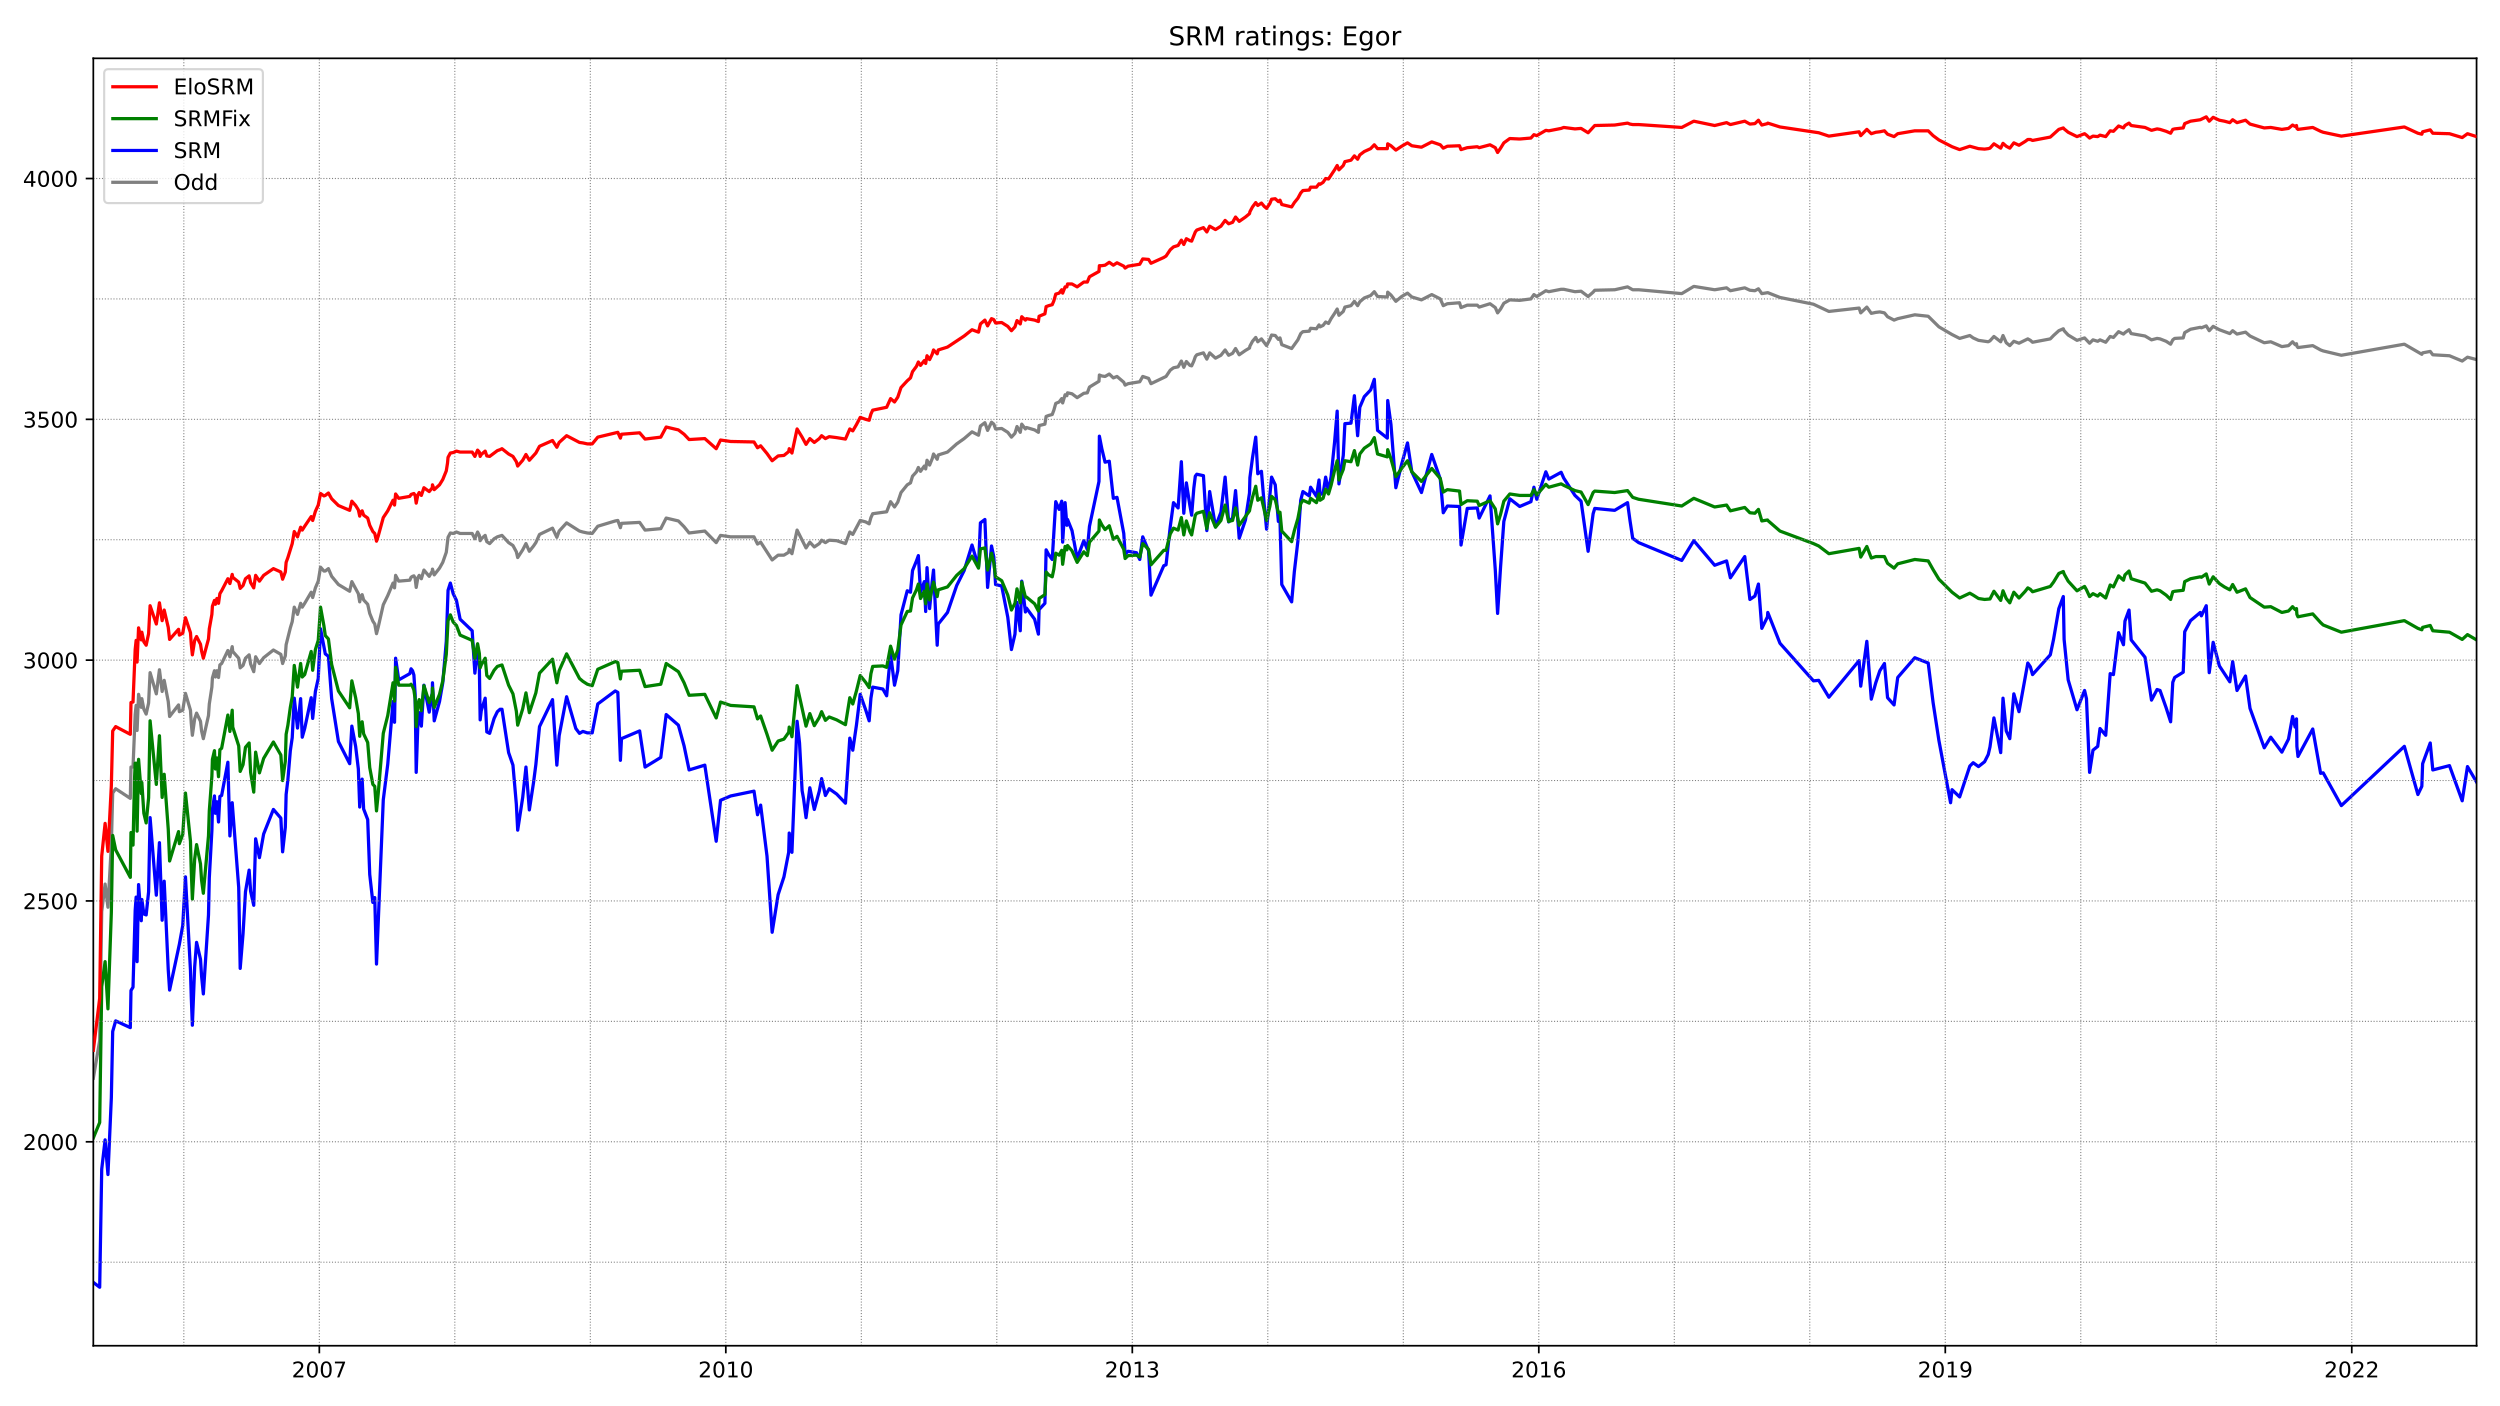 <?xml version="1.0" encoding="utf-8" standalone="no"?>
<!DOCTYPE svg PUBLIC "-//W3C//DTD SVG 1.1//EN"
  "http://www.w3.org/Graphics/SVG/1.1/DTD/svg11.dtd">
<!-- Created with matplotlib (https://matplotlib.org/) -->
<svg height="648pt" version="1.1" viewBox="0 0 1152 648" width="1152pt" xmlns="http://www.w3.org/2000/svg" xmlns:xlink="http://www.w3.org/1999/xlink">
 <defs>
  <style type="text/css">*{stroke-linecap:butt;stroke-linejoin:round;}</style>
 </defs>
 <g id="figure_1">
  <g id="patch_1">
   <path d="M 0 648 
L 1152 648 
L 1152 0 
L 0 0 
z
" style="fill:#ffffff;"/>
  </g>
  <g id="axes_1">
   <g id="patch_2">
    <path d="M 43 620.12 
L 1141.2 620.12 
L 1141.2 26.88 
L 43 26.88 
z
" style="fill:#ffffff;"/>
   </g>
   <g id="line2d_1">
    <path clip-path="url(#p787775b617)" d="M 43 496.833 
L 45.935 479.522 
L 46.871 420.043 
L 48.432 407.393 
L 49.743 418.046 
L 51.304 389.416 
L 51.928 365.446 
L 53.302 363.449 
L 60.045 367.888 
L 60.357 353.462 
L 61.294 353.462 
L 62.293 329.27 
L 62.73 325.054 
L 63.167 336.594 
L 63.854 319.949 
L 65.103 325.941 
L 65.352 321.946 
L 66.289 326.829 
L 67.35 329.048 
L 68.474 323.944 
L 69.161 309.962 
L 72.033 319.727 
L 73.469 308.63 
L 74.718 318.617 
L 75.654 313.513 
L 77.528 323.278 
L 78.152 330.158 
L 82.273 324.832 
L 82.647 327.939 
L 84.208 327.273 
L 85.457 319.505 
L 87.767 327.273 
L 88.142 333.265 
L 88.641 338.814 
L 89.703 331.268 
L 90.577 328.605 
L 92.387 332.378 
L 92.887 336.816 
L 93.699 340.367 
L 96.071 329.714 
L 96.446 324.388 
L 97.632 316.62 
L 97.882 312.403 
L 98.818 309.074 
L 99.256 311.959 
L 99.942 309.074 
L 100.692 312.181 
L 101.316 306.411 
L 102.128 305.745 
L 105 299.753 
L 105.936 302.638 
L 106.998 297.977 
L 107.247 300.197 
L 109.995 303.304 
L 110.681 307.742 
L 111.993 306.633 
L 113.116 303.304 
L 114.802 301.75 
L 115.489 305.967 
L 116.925 309.518 
L 117.799 302.638 
L 119.547 305.745 
L 121.483 303.082 
L 125.978 299.531 
L 129.412 301.528 
L 130.224 305.745 
L 131.473 302.194 
L 131.847 297.089 
L 133.783 289.322 
L 134.657 286.436 
L 135.594 279.778 
L 137.092 283.107 
L 138.528 278.003 
L 139.277 279.778 
L 140.401 278.003 
L 143.398 272.898 
L 144.085 275.339 
L 145.334 270.901 
L 146.645 267.794 
L 147.706 261.357 
L 149.267 263.133 
L 149.892 263.133 
L 151.328 262.023 
L 152.826 265.574 
L 155.948 269.347 
L 161.13 272.454 
L 162.129 268.016 
L 165.126 273.564 
L 165.751 277.337 
L 166.313 274.674 
L 166.875 274.008 
L 167.561 276.449 
L 169.434 278.447 
L 170.371 282.663 
L 171.807 286.214 
L 172.681 287.546 
L 173.493 291.985 
L 174.304 288.878 
L 176.615 278.669 
L 178.675 274.452 
L 181.11 268.681 
L 181.797 270.901 
L 182.296 265.13 
L 183.732 267.794 
L 188.852 267.35 
L 189.414 266.018 
L 190.101 265.574 
L 190.725 265.352 
L 191.287 266.462 
L 191.787 270.679 
L 192.536 266.24 
L 193.16 265.13 
L 194.159 266.684 
L 195.346 262.689 
L 197.781 265.574 
L 199.217 263.133 
L 199.279 262.245 
L 200.091 264.908 
L 202.526 261.801 
L 204.024 259.138 
L 205.648 254.477 
L 206.459 247.597 
L 207.521 245.6 
L 208.832 245.822 
L 210.33 245.156 
L 212.016 245.822 
L 217.573 245.822 
L 218.822 248.263 
L 220.071 245.156 
L 220.882 246.709 
L 221.257 249.151 
L 221.756 248.263 
L 223.567 246.709 
L 224.316 249.595 
L 225.627 250.482 
L 227.688 248.263 
L 229.186 247.375 
L 231.309 246.709 
L 234.369 250.039 
L 236.367 251.37 
L 237.928 254.255 
L 238.552 256.919 
L 240.862 253.368 
L 242.361 250.482 
L 243.921 254.033 
L 245.857 251.592 
L 246.918 250.039 
L 248.604 246.266 
L 254.598 243.38 
L 256.596 247.597 
L 257.658 244.712 
L 261.092 240.939 
L 267.023 244.712 
L 268.584 245.156 
L 270.644 245.6 
L 272.892 245.822 
L 275.452 242.493 
L 283.506 240.051 
L 284.693 239.829 
L 285.879 243.158 
L 286.378 241.161 
L 294.745 240.717 
L 297.242 244.268 
L 304.485 243.602 
L 306.983 238.72 
L 312.602 240.051 
L 315.224 242.715 
L 317.534 245.6 
L 324.777 244.712 
L 330.022 250.039 
L 332.02 246.709 
L 336.702 247.375 
L 347.442 247.375 
L 349.065 250.704 
L 350.501 249.817 
L 355.808 258.028 
L 358.555 255.809 
L 361.24 255.809 
L 363.425 254.477 
L 363.675 253.146 
L 364.924 255.143 
L 367.296 244.268 
L 371.417 252.48 
L 373.166 249.817 
L 375.226 252.036 
L 377.536 250.482 
L 378.598 248.929 
L 380.346 250.039 
L 382.094 248.929 
L 385.528 249.151 
L 389.586 250.482 
L 391.584 245.156 
L 392.958 246.266 
L 396.392 239.829 
L 398.889 240.495 
L 400.513 241.383 
L 401.325 238.498 
L 402.136 236.722 
L 408.567 235.835 
L 410.378 231.174 
L 412.189 233.615 
L 413.687 231.396 
L 415.185 226.957 
L 418.058 223.406 
L 419.556 222.518 
L 420.493 219.411 
L 422.303 217.414 
L 423.177 215.416 
L 424.176 217.192 
L 425.925 214.75 
L 426.549 216.082 
L 427.173 212.087 
L 428.36 214.307 
L 429.546 211.421 
L 430.17 209.202 
L 431.856 211.643 
L 432.356 209.646 
L 436.601 208.314 
L 440.847 204.541 
L 444.281 202.1 
L 447.902 198.993 
L 450.899 200.546 
L 451.773 196.33 
L 453.834 194.776 
L 455.083 198.327 
L 456.893 194.554 
L 457.955 195.442 
L 458.766 197.661 
L 461.576 197.439 
L 464.386 199.215 
L 466.071 201.434 
L 467.695 199.659 
L 468.631 196.552 
L 470.13 199.215 
L 470.817 195.442 
L 472.502 197.661 
L 473.002 196.995 
L 476.748 198.105 
L 478.496 199.215 
L 478.809 196.108 
L 481.493 195.442 
L 482.055 191.891 
L 483.242 191.447 
L 484.865 191.003 
L 485.614 189.006 
L 486.488 185.899 
L 488.049 185.233 
L 489.235 183.679 
L 489.673 185.677 
L 490.796 181.904 
L 491.608 182.347 
L 491.92 181.016 
L 493.981 181.46 
L 496.353 183.235 
L 499.413 181.238 
L 501.036 181.016 
L 502.035 178.353 
L 506.406 175.689 
L 506.593 172.804 
L 507.717 173.248 
L 509.215 173.47 
L 511.151 172.36 
L 513.024 174.136 
L 514.71 173.47 
L 517.831 176.133 
L 518.456 177.465 
L 519.829 176.799 
L 525.199 175.911 
L 526.573 173.47 
L 529.257 174.358 
L 530.381 176.799 
L 537.312 173.47 
L 539.247 170.585 
L 540.746 169.475 
L 542.869 169.031 
L 544.367 166.368 
L 545.491 169.253 
L 546.677 166.59 
L 548.301 168.365 
L 549.112 168.587 
L 550.111 166.368 
L 550.798 164.371 
L 551.485 163.483 
L 554.544 162.595 
L 556.105 165.48 
L 557.416 162.595 
L 560.101 165.036 
L 562.599 163.705 
L 564.534 161.263 
L 566.158 163.705 
L 567.968 162.817 
L 569.342 160.598 
L 571.028 163.483 
L 573.9 161.485 
L 575.773 160.376 
L 575.96 159.488 
L 577.146 157.269 
L 578.645 155.493 
L 579.581 157.49 
L 581.267 156.159 
L 583.64 159.266 
L 585.138 156.381 
L 585.95 154.383 
L 587.636 154.605 
L 589.072 156.381 
L 589.821 155.715 
L 590.633 158.822 
L 595.191 160.598 
L 598.063 156.603 
L 599.374 153.718 
L 600.373 152.83 
L 603.307 152.608 
L 603.932 151.276 
L 606.617 151.498 
L 607.803 149.723 
L 608.302 150.61 
L 609.676 149.945 
L 610.862 148.391 
L 612.173 149.057 
L 613.36 146.837 
L 614.983 144.396 
L 616.169 142.399 
L 616.981 145.284 
L 618.979 143.508 
L 619.728 141.511 
L 622.538 140.845 
L 624.099 138.848 
L 625.597 140.845 
L 626.596 139.07 
L 628.657 137.294 
L 631.591 136.184 
L 633.277 134.409 
L 634.776 136.628 
L 639.271 136.85 
L 639.458 134.631 
L 640.957 135.962 
L 643.204 138.848 
L 645.889 136.628 
L 648.574 135.075 
L 650.572 136.85 
L 655.005 138.182 
L 659.75 135.741 
L 663.684 137.738 
L 665.057 140.845 
L 666.93 139.957 
L 672.55 139.513 
L 673.237 141.733 
L 676.109 140.623 
L 680.729 140.623 
L 681.603 141.511 
L 686.598 139.957 
L 689.033 141.733 
L 690.094 144.174 
L 691.468 142.399 
L 692.967 139.735 
L 695.714 138.182 
L 700.272 138.404 
L 705.454 137.738 
L 706.828 135.741 
L 708.139 136.628 
L 712.322 133.965 
L 713.696 134.409 
L 719.377 133.299 
L 720.564 133.299 
L 725.746 134.409 
L 728.556 134.187 
L 731.802 136.628 
L 734.112 134.631 
L 734.862 133.743 
L 744.04 133.521 
L 749.971 132.19 
L 752.344 133.521 
L 755.091 133.521 
L 774.946 135.297 
L 780.503 131.968 
L 790.118 133.521 
L 795.613 132.633 
L 797.361 133.965 
L 803.979 132.633 
L 806.352 133.743 
L 808.662 133.965 
L 810.285 133.077 
L 811.846 135.297 
L 814.593 134.853 
L 820.213 137.072 
L 835.635 140.179 
L 842.752 143.508 
L 856.676 141.955 
L 857.425 144.174 
L 860.235 141.511 
L 862.295 144.396 
L 864.355 143.952 
L 866.229 143.73 
L 868.351 144.174 
L 869.787 145.95 
L 872.784 147.503 
L 874.47 146.837 
L 882.337 145.062 
L 888.518 145.728 
L 893.451 150.61 
L 899.507 154.161 
L 903.004 155.937 
L 907.687 154.605 
L 909.247 155.715 
L 911.683 156.825 
L 916.178 157.49 
L 916.99 157.047 
L 918.8 155.049 
L 921.922 157.49 
L 922.984 154.605 
L 924.482 157.934 
L 926.105 159.266 
L 927.978 157.269 
L 930.351 158.156 
L 934.409 156.159 
L 935.596 156.825 
L 936.595 157.712 
L 944.774 156.159 
L 946.272 154.605 
L 948.707 152.386 
L 950.768 151.498 
L 951.143 152.386 
L 953.016 154.383 
L 957.074 156.825 
L 960.57 155.715 
L 962.881 158.156 
L 964.442 156.603 
L 966.627 157.269 
L 967.688 156.603 
L 970.311 157.712 
L 972.371 155.049 
L 973.87 155.493 
L 976.242 152.83 
L 978.49 153.939 
L 979.177 153.274 
L 981.05 151.942 
L 982.049 153.718 
L 988.417 154.827 
L 991.414 156.603 
L 993.974 155.937 
L 995.348 156.159 
L 998.157 157.269 
L 1000.218 158.6 
L 1001.217 156.603 
L 1002.091 155.937 
L 1006.024 155.715 
L 1006.711 153.274 
L 1009.396 151.72 
L 1013.891 150.832 
L 1014.391 151.054 
L 1016.639 150.167 
L 1018.012 152.386 
L 1019.823 150.388 
L 1022.695 151.942 
L 1027.503 153.718 
L 1028.814 152.386 
L 1030.812 153.939 
L 1034.745 153.052 
L 1036.806 154.827 
L 1043.362 157.934 
L 1046.359 157.49 
L 1051.478 159.71 
L 1054.538 159.266 
L 1056.411 157.49 
L 1057.597 158.822 
L 1058.222 158.378 
L 1058.409 159.488 
L 1058.908 160.154 
L 1065.714 159.266 
L 1069.335 161.263 
L 1070.522 161.707 
L 1078.888 163.705 
L 1107.921 158.6 
L 1115.976 163.261 
L 1116.35 162.595 
L 1119.847 161.929 
L 1121.033 163.483 
L 1128.713 163.927 
L 1134.582 166.368 
L 1137.017 164.592 
L 1141.2 165.702 
L 1141.2 165.702 
" style="fill:none;stroke:#808080;stroke-linecap:square;stroke-width:1.5;"/>
   </g>
   <g id="line2d_2">
    <path clip-path="url(#p787775b617)" d="M 43 590.935 
L 45.935 593.155 
L 46.871 538.78 
L 48.432 525.242 
L 49.743 541.221 
L 51.304 505.933 
L 51.928 475.306 
L 53.302 470.423 
L 60.045 473.53 
L 60.357 456.441 
L 61.294 454.887 
L 62.293 419.599 
L 62.73 413.385 
L 63.167 443.125 
L 63.854 407.614 
L 65.103 424.26 
L 65.352 414.495 
L 66.289 421.153 
L 67.35 421.597 
L 68.474 410.944 
L 69.161 376.765 
L 72.033 412.497 
L 73.469 388.306 
L 74.718 424.038 
L 75.654 406.061 
L 77.528 446.897 
L 78.152 456.219 
L 82.647 435.135 
L 84.208 426.479 
L 85.457 404.063 
L 87.767 447.119 
L 88.142 459.548 
L 88.641 472.42 
L 89.703 445.566 
L 90.577 434.247 
L 92.387 442.015 
L 92.887 449.783 
L 93.699 457.994 
L 96.071 421.597 
L 96.446 404.507 
L 97.632 382.757 
L 97.882 372.992 
L 98.818 366.778 
L 99.256 374.768 
L 99.942 369.441 
L 100.692 378.763 
L 101.316 367 
L 102.128 366.556 
L 105 351.242 
L 105.936 385.199 
L 106.998 369.885 
L 109.995 408.946 
L 110.681 446.232 
L 111.993 430.252 
L 113.116 410.944 
L 114.802 400.956 
L 115.489 410.722 
L 116.925 417.158 
L 117.799 386.53 
L 119.547 395.186 
L 121.483 384.311 
L 125.978 372.992 
L 129.412 376.987 
L 130.224 392.523 
L 131.473 381.204 
L 131.847 366.112 
L 132.659 359.232 
L 133.783 345.916 
L 134.657 339.923 
L 135.594 321.724 
L 137.092 335.485 
L 138.528 321.946 
L 139.277 339.701 
L 140.401 335.707 
L 143.398 321.503 
L 144.085 331.046 
L 145.334 318.617 
L 146.645 312.625 
L 147.706 289.765 
L 149.892 301.306 
L 151.328 302.416 
L 152.826 321.946 
L 155.948 341.699 
L 161.13 351.908 
L 162.129 334.597 
L 163.878 343.918 
L 165.126 354.349 
L 165.751 371.882 
L 166.313 361.895 
L 166.875 359.01 
L 167.561 372.77 
L 169.434 377.653 
L 170.371 402.954 
L 171.807 415.826 
L 172.681 413.607 
L 173.493 444.234 
L 176.615 368.553 
L 178.675 352.13 
L 181.11 323.278 
L 181.797 332.821 
L 182.296 303.304 
L 183.732 313.291 
L 188.852 310.406 
L 189.414 308.186 
L 190.101 309.074 
L 190.725 311.071 
L 191.287 319.727 
L 191.787 355.903 
L 192.536 334.153 
L 193.16 328.383 
L 194.159 334.597 
L 195.346 315.732 
L 197.781 328.161 
L 199.217 319.283 
L 199.279 314.622 
L 200.091 332.156 
L 202.526 323.278 
L 204.024 314.622 
L 205.648 295.536 
L 206.459 272.01 
L 207.521 268.681 
L 208.832 273.564 
L 210.33 276.671 
L 212.016 285.327 
L 217.573 290.653 
L 218.822 310.184 
L 220.071 298.643 
L 220.882 307.299 
L 221.257 331.712 
L 221.756 327.495 
L 223.567 321.724 
L 224.316 337.26 
L 225.627 337.926 
L 227.688 331.046 
L 229.186 327.939 
L 230.435 326.829 
L 231.309 326.829 
L 234.369 346.803 
L 236.367 352.574 
L 237.928 370.551 
L 238.552 382.535 
L 240.862 367.444 
L 242.361 353.462 
L 243.921 373.214 
L 245.857 360.564 
L 246.918 352.352 
L 248.604 334.819 
L 254.598 322.39 
L 256.596 352.574 
L 257.658 339.036 
L 261.092 321.059 
L 265.337 335.707 
L 267.023 337.926 
L 268.584 337.038 
L 270.644 337.704 
L 272.892 337.704 
L 275.452 324.388 
L 283.506 318.395 
L 284.693 319.061 
L 285.879 350.354 
L 286.378 340.367 
L 294.745 336.816 
L 297.242 353.462 
L 304.485 349.023 
L 306.983 329.27 
L 312.602 334.153 
L 315.224 343.696 
L 317.534 354.793 
L 324.777 352.574 
L 330.022 387.64 
L 332.02 368.775 
L 336.702 366.778 
L 347.442 364.559 
L 349.065 375.433 
L 350.501 370.995 
L 353.436 394.52 
L 355.808 429.586 
L 358.555 412.275 
L 361.24 404.063 
L 363.425 392.745 
L 363.675 383.867 
L 364.924 392.745 
L 367.296 332.378 
L 368.42 342.365 
L 369.607 364.337 
L 370.293 368.11 
L 371.417 376.765 
L 373.166 363.005 
L 375.226 372.992 
L 377.536 364.559 
L 378.598 358.788 
L 380.346 366.556 
L 382.094 363.449 
L 385.528 365.89 
L 389.586 370.107 
L 391.584 340.145 
L 392.958 345.694 
L 394.644 334.153 
L 396.392 319.949 
L 398.889 327.051 
L 400.513 332.156 
L 401.325 321.724 
L 402.136 316.62 
L 406.819 317.508 
L 408.567 320.615 
L 410.378 301.306 
L 412.189 315.732 
L 413.687 309.074 
L 415.185 283.329 
L 418.058 272.232 
L 419.556 272.898 
L 420.493 262.911 
L 422.303 258.472 
L 423.177 256.031 
L 424.176 272.898 
L 425.925 268.016 
L 426.549 281.776 
L 427.173 261.579 
L 428.36 280.444 
L 429.546 268.016 
L 430.17 262.689 
L 431.856 297.311 
L 432.356 287.546 
L 436.601 282.22 
L 440.847 269.791 
L 444.281 262.911 
L 447.902 251.148 
L 450.899 261.135 
L 451.773 240.939 
L 453.834 239.386 
L 455.083 270.679 
L 456.893 251.592 
L 457.955 256.697 
L 458.766 269.347 
L 461.576 270.013 
L 464.386 284.439 
L 466.071 299.309 
L 467.695 292.207 
L 468.631 277.559 
L 470.13 290.653 
L 470.817 267.794 
L 472.502 281.998 
L 473.002 280.222 
L 476.748 285.327 
L 478.496 292.207 
L 478.809 280.888 
L 481.493 278.003 
L 482.055 253.368 
L 483.242 255.587 
L 484.865 257.806 
L 486.488 231.174 
L 488.049 234.725 
L 489.235 230.952 
L 489.673 249.817 
L 490.796 231.618 
L 491.608 242.049 
L 491.92 239.386 
L 493.981 244.49 
L 496.353 257.363 
L 499.413 249.151 
L 501.036 253.146 
L 502.035 242.493 
L 506.406 221.852 
L 506.593 200.99 
L 507.717 206.761 
L 509.215 212.975 
L 511.151 212.531 
L 513.024 229.62 
L 514.71 229.176 
L 517.831 245.822 
L 518.456 255.365 
L 519.829 254.033 
L 523.701 254.699 
L 525.199 257.806 
L 526.573 247.375 
L 529.257 253.811 
L 530.381 274.23 
L 536.25 260.692 
L 537.312 260.248 
L 539.247 242.715 
L 540.746 231.618 
L 542.869 234.059 
L 544.367 212.753 
L 545.491 236.5 
L 546.677 222.518 
L 548.301 232.949 
L 549.112 237.388 
L 550.111 224.96 
L 550.798 219.411 
L 551.485 218.523 
L 554.544 219.189 
L 556.105 244.49 
L 557.416 226.513 
L 560.101 242.715 
L 562.599 236.056 
L 564.534 219.855 
L 566.158 240.495 
L 567.968 238.72 
L 569.342 226.069 
L 571.028 248.041 
L 573.9 239.607 
L 575.773 227.179 
L 575.96 220.077 
L 577.146 210.977 
L 578.645 201.434 
L 579.581 218.301 
L 581.267 217.192 
L 582.578 232.727 
L 583.64 243.824 
L 585.95 219.855 
L 587.636 223.406 
L 589.072 240.273 
L 589.821 239.829 
L 590.633 269.347 
L 595.191 277.337 
L 596.439 263.355 
L 598.063 249.373 
L 599.374 230.508 
L 600.373 226.513 
L 603.307 228.511 
L 603.932 224.516 
L 606.617 228.733 
L 607.803 221.187 
L 608.302 227.845 
L 609.676 227.401 
L 610.862 219.855 
L 612.173 226.513 
L 613.36 219.633 
L 614.983 203.654 
L 616.169 189.45 
L 616.981 222.962 
L 618.979 209.868 
L 619.728 195.22 
L 622.538 194.998 
L 624.099 182.347 
L 625.597 200.768 
L 626.596 187.674 
L 628.657 182.791 
L 631.591 179.684 
L 633.277 174.802 
L 634.776 198.327 
L 639.271 201.878 
L 639.458 184.567 
L 640.957 195.664 
L 643.204 224.738 
L 645.889 213.863 
L 648.574 204.097 
L 650.572 217.414 
L 655.005 226.957 
L 659.75 209.424 
L 663.684 220.743 
L 665.057 236.278 
L 666.93 233.171 
L 672.55 233.393 
L 673.237 251.148 
L 676.109 234.281 
L 680.729 234.059 
L 681.603 238.72 
L 686.598 228.511 
L 689.033 262.689 
L 690.094 282.663 
L 691.468 261.135 
L 692.967 240.273 
L 695.714 229.842 
L 700.272 233.393 
L 705.454 231.174 
L 706.828 224.516 
L 708.139 230.064 
L 712.322 217.414 
L 713.696 220.743 
L 719.377 217.636 
L 720.564 220.299 
L 725.746 228.289 
L 728.556 230.952 
L 731.802 254.033 
L 734.112 236.722 
L 734.862 234.281 
L 744.04 235.169 
L 749.971 231.618 
L 751.095 239.829 
L 752.344 248.041 
L 755.091 250.039 
L 774.946 258.25 
L 780.503 249.151 
L 790.118 260.47 
L 795.613 258.472 
L 797.361 266.24 
L 803.979 256.475 
L 806.352 276.227 
L 808.662 274.674 
L 810.285 269.125 
L 811.846 289.544 
L 814.468 284.217 
L 814.593 282.22 
L 820.213 296.424 
L 835.635 313.735 
L 838.07 313.513 
L 842.752 321.281 
L 856.676 304.413 
L 857.425 316.176 
L 860.235 295.536 
L 862.295 322.168 
L 864.355 314.622 
L 866.229 309.074 
L 868.351 305.745 
L 869.787 321.503 
L 872.784 324.832 
L 874.47 312.181 
L 882.337 303.082 
L 888.518 305.523 
L 890.766 323.722 
L 893.451 341.255 
L 898.821 369.885 
L 899.507 363.893 
L 903.004 367.222 
L 907.687 353.018 
L 909.247 351.464 
L 911.683 353.24 
L 914.492 351.02 
L 916.178 347.691 
L 916.99 344.14 
L 918.8 330.824 
L 921.922 346.803 
L 922.984 321.724 
L 924.482 336.816 
L 926.105 340.367 
L 927.978 319.727 
L 930.351 327.939 
L 934.409 305.523 
L 935.596 307.299 
L 936.595 310.85 
L 944.774 301.75 
L 946.272 294.648 
L 948.707 280.444 
L 950.768 274.896 
L 951.143 294.648 
L 953.016 313.291 
L 957.074 327.051 
L 960.57 318.173 
L 961.445 321.946 
L 962.881 355.903 
L 964.442 345.694 
L 966.627 343.918 
L 967.688 335.707 
L 970.311 338.814 
L 972.371 310.406 
L 973.87 310.85 
L 976.242 291.541 
L 978.49 297.089 
L 979.177 286.214 
L 981.05 281.11 
L 982.049 294.87 
L 988.417 302.86 
L 991.414 322.612 
L 993.974 317.73 
L 995.348 318.173 
L 998.157 326.163 
L 1000.218 332.599 
L 1001.217 314.401 
L 1002.091 312.181 
L 1006.024 309.74 
L 1006.711 291.097 
L 1009.396 285.992 
L 1013.891 282.22 
L 1014.391 283.773 
L 1016.639 279.112 
L 1018.012 309.962 
L 1019.823 295.98 
L 1022.695 306.855 
L 1027.503 314.179 
L 1028.814 304.857 
L 1030.812 318.173 
L 1034.745 311.515 
L 1036.806 326.385 
L 1043.362 344.584 
L 1046.359 339.701 
L 1051.478 346.582 
L 1054.538 340.589 
L 1056.411 330.158 
L 1057.597 335.041 
L 1058.222 331.268 
L 1058.409 343.918 
L 1058.908 348.579 
L 1065.714 335.929 
L 1069.335 356.347 
L 1070.522 356.125 
L 1078.888 371.217 
L 1107.921 343.918 
L 1114.165 366.112 
L 1115.976 362.339 
L 1116.35 351.908 
L 1119.847 342.365 
L 1121.033 354.793 
L 1128.713 352.796 
L 1134.582 368.997 
L 1137.017 353.24 
L 1141.2 360.342 
L 1141.2 360.342 
" style="fill:none;stroke:#0000ff;stroke-linecap:square;stroke-width:1.5;"/>
   </g>
   <g id="matplotlib.axis_1">
    <g id="xtick_1">
     <g id="line2d_3">
      <defs>
       <path d="M 0 0 
L 0 3.5 
" id="m90ef287fcb" style="stroke:#000000;stroke-width:0.8;"/>
      </defs>
      <g>
       <use style="stroke:#000000;stroke-width:0.8;" x="147.144" xlink:href="#m90ef287fcb" y="620.12"/>
      </g>
     </g>
     <g id="text_1">
      <!-- 2007 -->
      <g transform="translate(134.419 634.718)scale(0.1 -0.1)">
       <defs>
        <path d="M 19.188 8.297 
L 53.609 8.297 
L 53.609 0 
L 7.328 0 
L 7.328 8.297 
Q 12.938 14.109 22.625 23.891 
Q 32.328 33.688 34.812 36.531 
Q 39.547 41.844 41.422 45.531 
Q 43.312 49.219 43.312 52.781 
Q 43.312 58.594 39.234 62.25 
Q 35.156 65.922 28.609 65.922 
Q 23.969 65.922 18.812 64.312 
Q 13.672 62.703 7.812 59.422 
L 7.812 69.391 
Q 13.766 71.781 18.938 73 
Q 24.125 74.219 28.422 74.219 
Q 39.75 74.219 46.484 68.547 
Q 53.219 62.891 53.219 53.422 
Q 53.219 48.922 51.531 44.891 
Q 49.859 40.875 45.406 35.406 
Q 44.188 33.984 37.641 27.219 
Q 31.109 20.453 19.188 8.297 
z
" id="DejaVuSans-50"/>
        <path d="M 31.781 66.406 
Q 24.172 66.406 20.328 58.906 
Q 16.5 51.422 16.5 36.375 
Q 16.5 21.391 20.328 13.891 
Q 24.172 6.391 31.781 6.391 
Q 39.453 6.391 43.281 13.891 
Q 47.125 21.391 47.125 36.375 
Q 47.125 51.422 43.281 58.906 
Q 39.453 66.406 31.781 66.406 
z
M 31.781 74.219 
Q 44.047 74.219 50.516 64.516 
Q 56.984 54.828 56.984 36.375 
Q 56.984 17.969 50.516 8.266 
Q 44.047 -1.422 31.781 -1.422 
Q 19.531 -1.422 13.062 8.266 
Q 6.594 17.969 6.594 36.375 
Q 6.594 54.828 13.062 64.516 
Q 19.531 74.219 31.781 74.219 
z
" id="DejaVuSans-48"/>
        <path d="M 8.203 72.906 
L 55.078 72.906 
L 55.078 68.703 
L 28.609 0 
L 18.312 0 
L 43.219 64.594 
L 8.203 64.594 
z
" id="DejaVuSans-55"/>
       </defs>
       <use xlink:href="#DejaVuSans-50"/>
       <use x="63.623" xlink:href="#DejaVuSans-48"/>
       <use x="127.246" xlink:href="#DejaVuSans-48"/>
       <use x="190.869" xlink:href="#DejaVuSans-55"/>
      </g>
     </g>
    </g>
    <g id="xtick_2">
     <g id="line2d_4">
      <g>
       <use style="stroke:#000000;stroke-width:0.8;" x="334.455" xlink:href="#m90ef287fcb" y="620.12"/>
      </g>
     </g>
     <g id="text_2">
      <!-- 2010 -->
      <g transform="translate(321.73 634.718)scale(0.1 -0.1)">
       <defs>
        <path d="M 12.406 8.297 
L 28.516 8.297 
L 28.516 63.922 
L 10.984 60.406 
L 10.984 69.391 
L 28.422 72.906 
L 38.281 72.906 
L 38.281 8.297 
L 54.391 8.297 
L 54.391 0 
L 12.406 0 
z
" id="DejaVuSans-49"/>
       </defs>
       <use xlink:href="#DejaVuSans-50"/>
       <use x="63.623" xlink:href="#DejaVuSans-48"/>
       <use x="127.246" xlink:href="#DejaVuSans-49"/>
       <use x="190.869" xlink:href="#DejaVuSans-48"/>
      </g>
     </g>
    </g>
    <g id="xtick_3">
     <g id="line2d_5">
      <g>
       <use style="stroke:#000000;stroke-width:0.8;" x="521.765" xlink:href="#m90ef287fcb" y="620.12"/>
      </g>
     </g>
     <g id="text_3">
      <!-- 2013 -->
      <g transform="translate(509.04 634.718)scale(0.1 -0.1)">
       <defs>
        <path d="M 40.578 39.312 
Q 47.656 37.797 51.625 33 
Q 55.609 28.219 55.609 21.188 
Q 55.609 10.406 48.188 4.484 
Q 40.766 -1.422 27.094 -1.422 
Q 22.516 -1.422 17.656 -0.516 
Q 12.797 0.391 7.625 2.203 
L 7.625 11.719 
Q 11.719 9.328 16.594 8.109 
Q 21.484 6.891 26.812 6.891 
Q 36.078 6.891 40.938 10.547 
Q 45.797 14.203 45.797 21.188 
Q 45.797 27.641 41.281 31.266 
Q 36.766 34.906 28.719 34.906 
L 20.219 34.906 
L 20.219 43.016 
L 29.109 43.016 
Q 36.375 43.016 40.234 45.922 
Q 44.094 48.828 44.094 54.297 
Q 44.094 59.906 40.109 62.906 
Q 36.141 65.922 28.719 65.922 
Q 24.656 65.922 20.016 65.031 
Q 15.375 64.156 9.812 62.312 
L 9.812 71.094 
Q 15.438 72.656 20.344 73.438 
Q 25.25 74.219 29.594 74.219 
Q 40.828 74.219 47.359 69.109 
Q 53.906 64.016 53.906 55.328 
Q 53.906 49.266 50.438 45.094 
Q 46.969 40.922 40.578 39.312 
z
" id="DejaVuSans-51"/>
       </defs>
       <use xlink:href="#DejaVuSans-50"/>
       <use x="63.623" xlink:href="#DejaVuSans-48"/>
       <use x="127.246" xlink:href="#DejaVuSans-49"/>
       <use x="190.869" xlink:href="#DejaVuSans-51"/>
      </g>
     </g>
    </g>
    <g id="xtick_4">
     <g id="line2d_6">
      <g>
       <use style="stroke:#000000;stroke-width:0.8;" x="709.075" xlink:href="#m90ef287fcb" y="620.12"/>
      </g>
     </g>
     <g id="text_4">
      <!-- 2016 -->
      <g transform="translate(696.35 634.718)scale(0.1 -0.1)">
       <defs>
        <path d="M 33.016 40.375 
Q 26.375 40.375 22.484 35.828 
Q 18.609 31.297 18.609 23.391 
Q 18.609 15.531 22.484 10.953 
Q 26.375 6.391 33.016 6.391 
Q 39.656 6.391 43.531 10.953 
Q 47.406 15.531 47.406 23.391 
Q 47.406 31.297 43.531 35.828 
Q 39.656 40.375 33.016 40.375 
z
M 52.594 71.297 
L 52.594 62.312 
Q 48.875 64.062 45.094 64.984 
Q 41.312 65.922 37.594 65.922 
Q 27.828 65.922 22.672 59.328 
Q 17.531 52.734 16.797 39.406 
Q 19.672 43.656 24.016 45.922 
Q 28.375 48.188 33.594 48.188 
Q 44.578 48.188 50.953 41.516 
Q 57.328 34.859 57.328 23.391 
Q 57.328 12.156 50.688 5.359 
Q 44.047 -1.422 33.016 -1.422 
Q 20.359 -1.422 13.672 8.266 
Q 6.984 17.969 6.984 36.375 
Q 6.984 53.656 15.188 63.938 
Q 23.391 74.219 37.203 74.219 
Q 40.922 74.219 44.703 73.484 
Q 48.484 72.75 52.594 71.297 
z
" id="DejaVuSans-54"/>
       </defs>
       <use xlink:href="#DejaVuSans-50"/>
       <use x="63.623" xlink:href="#DejaVuSans-48"/>
       <use x="127.246" xlink:href="#DejaVuSans-49"/>
       <use x="190.869" xlink:href="#DejaVuSans-54"/>
      </g>
     </g>
    </g>
    <g id="xtick_5">
     <g id="line2d_7">
      <g>
       <use style="stroke:#000000;stroke-width:0.8;" x="896.386" xlink:href="#m90ef287fcb" y="620.12"/>
      </g>
     </g>
     <g id="text_5">
      <!-- 2019 -->
      <g transform="translate(883.661 634.718)scale(0.1 -0.1)">
       <defs>
        <path d="M 10.984 1.516 
L 10.984 10.5 
Q 14.703 8.734 18.5 7.812 
Q 22.312 6.891 25.984 6.891 
Q 35.75 6.891 40.891 13.453 
Q 46.047 20.016 46.781 33.406 
Q 43.953 29.203 39.594 26.953 
Q 35.25 24.703 29.984 24.703 
Q 19.047 24.703 12.672 31.312 
Q 6.297 37.938 6.297 49.422 
Q 6.297 60.641 12.938 67.422 
Q 19.578 74.219 30.609 74.219 
Q 43.266 74.219 49.922 64.516 
Q 56.594 54.828 56.594 36.375 
Q 56.594 19.141 48.406 8.859 
Q 40.234 -1.422 26.422 -1.422 
Q 22.703 -1.422 18.891 -0.688 
Q 15.094 0.047 10.984 1.516 
z
M 30.609 32.422 
Q 37.25 32.422 41.125 36.953 
Q 45.016 41.5 45.016 49.422 
Q 45.016 57.281 41.125 61.844 
Q 37.25 66.406 30.609 66.406 
Q 23.969 66.406 20.094 61.844 
Q 16.219 57.281 16.219 49.422 
Q 16.219 41.5 20.094 36.953 
Q 23.969 32.422 30.609 32.422 
z
" id="DejaVuSans-57"/>
       </defs>
       <use xlink:href="#DejaVuSans-50"/>
       <use x="63.623" xlink:href="#DejaVuSans-48"/>
       <use x="127.246" xlink:href="#DejaVuSans-49"/>
       <use x="190.869" xlink:href="#DejaVuSans-57"/>
      </g>
     </g>
    </g>
    <g id="xtick_6">
     <g id="line2d_8">
      <g>
       <use style="stroke:#000000;stroke-width:0.8;" x="1083.696" xlink:href="#m90ef287fcb" y="620.12"/>
      </g>
     </g>
     <g id="text_6">
      <!-- 2022 -->
      <g transform="translate(1070.971 634.718)scale(0.1 -0.1)">
       <use xlink:href="#DejaVuSans-50"/>
       <use x="63.623" xlink:href="#DejaVuSans-48"/>
       <use x="127.246" xlink:href="#DejaVuSans-50"/>
       <use x="190.869" xlink:href="#DejaVuSans-50"/>
      </g>
     </g>
    </g>
   </g>
   <g id="matplotlib.axis_2">
    <g id="ytick_1">
     <g id="line2d_9">
      <defs>
       <path d="M 0 0 
L -3.5 0 
" id="mb03162cb2e" style="stroke:#000000;stroke-width:0.8;"/>
      </defs>
      <g>
       <use style="stroke:#000000;stroke-width:0.8;" x="43" xlink:href="#mb03162cb2e" y="526.129"/>
      </g>
     </g>
     <g id="text_7">
      <!-- 2000 -->
      <g transform="translate(10.55 529.929)scale(0.1 -0.1)">
       <use xlink:href="#DejaVuSans-50"/>
       <use x="63.623" xlink:href="#DejaVuSans-48"/>
       <use x="127.246" xlink:href="#DejaVuSans-48"/>
       <use x="190.869" xlink:href="#DejaVuSans-48"/>
      </g>
     </g>
    </g>
    <g id="ytick_2">
     <g id="line2d_10">
      <g>
       <use style="stroke:#000000;stroke-width:0.8;" x="43" xlink:href="#mb03162cb2e" y="415.16"/>
      </g>
     </g>
     <g id="text_8">
      <!-- 2500 -->
      <g transform="translate(10.55 418.96)scale(0.1 -0.1)">
       <defs>
        <path d="M 10.797 72.906 
L 49.516 72.906 
L 49.516 64.594 
L 19.828 64.594 
L 19.828 46.734 
Q 21.969 47.469 24.109 47.828 
Q 26.266 48.188 28.422 48.188 
Q 40.625 48.188 47.75 41.5 
Q 54.891 34.812 54.891 23.391 
Q 54.891 11.625 47.562 5.094 
Q 40.234 -1.422 26.906 -1.422 
Q 22.312 -1.422 17.547 -0.641 
Q 12.797 0.141 7.719 1.703 
L 7.719 11.625 
Q 12.109 9.234 16.797 8.062 
Q 21.484 6.891 26.703 6.891 
Q 35.156 6.891 40.078 11.328 
Q 45.016 15.766 45.016 23.391 
Q 45.016 31 40.078 35.438 
Q 35.156 39.891 26.703 39.891 
Q 22.75 39.891 18.812 39.016 
Q 14.891 38.141 10.797 36.281 
z
" id="DejaVuSans-53"/>
       </defs>
       <use xlink:href="#DejaVuSans-50"/>
       <use x="63.623" xlink:href="#DejaVuSans-53"/>
       <use x="127.246" xlink:href="#DejaVuSans-48"/>
       <use x="190.869" xlink:href="#DejaVuSans-48"/>
      </g>
     </g>
    </g>
    <g id="ytick_3">
     <g id="line2d_11">
      <g>
       <use style="stroke:#000000;stroke-width:0.8;" x="43" xlink:href="#mb03162cb2e" y="304.191"/>
      </g>
     </g>
     <g id="text_9">
      <!-- 3000 -->
      <g transform="translate(10.55 307.991)scale(0.1 -0.1)">
       <use xlink:href="#DejaVuSans-51"/>
       <use x="63.623" xlink:href="#DejaVuSans-48"/>
       <use x="127.246" xlink:href="#DejaVuSans-48"/>
       <use x="190.869" xlink:href="#DejaVuSans-48"/>
      </g>
     </g>
    </g>
    <g id="ytick_4">
     <g id="line2d_12">
      <g>
       <use style="stroke:#000000;stroke-width:0.8;" x="43" xlink:href="#mb03162cb2e" y="193.222"/>
      </g>
     </g>
     <g id="text_10">
      <!-- 3500 -->
      <g transform="translate(10.55 197.022)scale(0.1 -0.1)">
       <use xlink:href="#DejaVuSans-51"/>
       <use x="63.623" xlink:href="#DejaVuSans-53"/>
       <use x="127.246" xlink:href="#DejaVuSans-48"/>
       <use x="190.869" xlink:href="#DejaVuSans-48"/>
      </g>
     </g>
    </g>
    <g id="ytick_5">
     <g id="line2d_13">
      <g>
       <use style="stroke:#000000;stroke-width:0.8;" x="43" xlink:href="#mb03162cb2e" y="82.254"/>
      </g>
     </g>
     <g id="text_11">
      <!-- 4000 -->
      <g transform="translate(10.55 86.053)scale(0.1 -0.1)">
       <defs>
        <path d="M 37.797 64.312 
L 12.891 25.391 
L 37.797 25.391 
z
M 35.203 72.906 
L 47.609 72.906 
L 47.609 25.391 
L 58.016 25.391 
L 58.016 17.188 
L 47.609 17.188 
L 47.609 0 
L 37.797 0 
L 37.797 17.188 
L 4.891 17.188 
L 4.891 26.703 
z
" id="DejaVuSans-52"/>
       </defs>
       <use xlink:href="#DejaVuSans-52"/>
       <use x="63.623" xlink:href="#DejaVuSans-48"/>
       <use x="127.246" xlink:href="#DejaVuSans-48"/>
       <use x="190.869" xlink:href="#DejaVuSans-48"/>
      </g>
     </g>
    </g>
   </g>
   <g id="line2d_14">
    <path clip-path="url(#p787775b617)" d="M 43 524.354 
L 45.935 517.252 
L 46.871 454.665 
L 48.432 443.125 
L 49.743 464.874 
L 51.304 420.487 
L 51.928 384.977 
L 53.302 391.635 
L 60.045 404.285 
L 60.357 383.645 
L 61.294 389.416 
L 61.981 359.232 
L 62.293 351.686 
L 62.73 351.686 
L 63.167 382.979 
L 63.854 349.911 
L 65.103 365.668 
L 65.352 360.564 
L 66.289 374.768 
L 67.35 379.206 
L 68.474 367.666 
L 69.161 332.156 
L 72.033 361.451 
L 73.469 339.036 
L 74.718 367.444 
L 75.654 356.791 
L 77.528 382.092 
L 78.152 396.74 
L 82.273 383.201 
L 82.647 388.75 
L 84.208 384.533 
L 85.457 365.446 
L 87.767 387.64 
L 88.142 401.4 
L 88.641 414.273 
L 89.703 395.852 
L 90.577 389.194 
L 92.387 398.071 
L 92.887 405.617 
L 93.699 411.609 
L 96.071 385.199 
L 96.446 373.658 
L 97.632 357.678 
L 97.882 349.911 
L 98.818 345.916 
L 99.256 354.349 
L 99.942 349.245 
L 100.692 357.9 
L 101.316 345.472 
L 102.128 344.806 
L 105 329.492 
L 105.936 337.038 
L 106.998 327.273 
L 107.247 335.041 
L 109.995 343.696 
L 110.681 355.459 
L 111.993 352.352 
L 113.116 344.362 
L 114.802 342.365 
L 115.489 355.903 
L 116.925 365.002 
L 117.799 346.582 
L 119.547 356.125 
L 121.483 349.467 
L 125.978 341.921 
L 129.412 347.913 
L 130.224 359.676 
L 131.473 350.798 
L 131.847 338.37 
L 132.659 334.153 
L 133.783 325.941 
L 134.657 321.059 
L 135.594 306.633 
L 137.092 316.62 
L 138.528 305.745 
L 139.277 311.959 
L 140.401 310.85 
L 143.398 300.197 
L 144.085 308.852 
L 145.334 299.309 
L 146.645 295.092 
L 147.706 279.778 
L 149.267 288.434 
L 149.892 292.873 
L 151.328 294.426 
L 152.826 306.189 
L 155.948 318.395 
L 161.13 326.163 
L 162.129 313.735 
L 163.878 321.503 
L 165.126 328.827 
L 165.751 339.258 
L 166.313 333.931 
L 166.875 332.599 
L 167.561 338.148 
L 169.434 342.143 
L 170.371 353.684 
L 171.807 361.451 
L 172.681 362.339 
L 173.493 373.658 
L 174.304 365.446 
L 176.615 337.926 
L 178.675 329.714 
L 181.11 314.622 
L 181.797 323.056 
L 182.296 307.52 
L 183.732 315.732 
L 188.852 315.732 
L 189.414 315.288 
L 190.101 316.398 
L 190.725 317.952 
L 191.287 321.946 
L 191.787 334.819 
L 192.536 324.388 
L 193.16 322.39 
L 194.159 327.495 
L 195.346 315.954 
L 197.781 323.722 
L 199.217 319.727 
L 199.279 317.064 
L 200.091 325.941 
L 202.526 319.949 
L 204.024 313.735 
L 205.648 301.528 
L 206.459 285.992 
L 207.521 283.329 
L 208.832 286.658 
L 210.33 288.212 
L 212.016 292.651 
L 217.573 295.092 
L 218.822 303.304 
L 220.071 296.646 
L 220.882 301.084 
L 221.257 307.742 
L 221.756 306.411 
L 223.567 303.304 
L 224.316 311.293 
L 225.627 312.625 
L 227.688 308.852 
L 229.186 307.077 
L 231.309 306.411 
L 234.369 315.732 
L 236.367 319.727 
L 237.928 327.717 
L 238.552 334.153 
L 240.862 326.607 
L 242.361 319.283 
L 243.921 328.383 
L 246.918 319.283 
L 248.604 310.184 
L 254.598 303.748 
L 256.596 314.622 
L 257.658 309.074 
L 261.092 301.306 
L 267.023 312.625 
L 268.584 313.957 
L 270.644 315.288 
L 272.892 315.954 
L 275.452 308.408 
L 283.506 304.857 
L 284.693 305.301 
L 285.879 312.847 
L 286.378 309.296 
L 294.745 308.852 
L 297.242 316.398 
L 304.485 315.288 
L 306.983 305.745 
L 312.602 309.518 
L 315.224 314.622 
L 317.534 320.393 
L 324.777 319.949 
L 330.022 330.824 
L 332.02 323.5 
L 336.702 325.054 
L 347.442 325.719 
L 349.065 331.268 
L 350.501 329.936 
L 353.436 338.37 
L 355.808 345.694 
L 358.555 341.477 
L 361.24 340.589 
L 363.425 337.482 
L 363.675 335.041 
L 364.924 339.48 
L 367.296 315.954 
L 371.417 334.597 
L 373.166 328.827 
L 375.226 334.375 
L 377.536 330.602 
L 378.598 327.939 
L 380.346 331.934 
L 382.094 330.38 
L 385.528 331.712 
L 389.586 333.931 
L 391.584 321.503 
L 392.958 324.388 
L 394.644 318.395 
L 396.392 311.293 
L 398.889 314.401 
L 400.513 316.842 
L 401.325 310.406 
L 402.136 307.077 
L 406.819 306.855 
L 408.567 307.52 
L 410.378 297.755 
L 412.189 303.748 
L 413.687 299.531 
L 415.185 287.99 
L 418.058 281.776 
L 419.556 281.554 
L 420.493 275.561 
L 422.303 271.788 
L 423.177 269.125 
L 424.176 275.783 
L 425.925 272.454 
L 426.549 278.225 
L 427.173 269.125 
L 428.36 276.449 
L 430.17 268.237 
L 431.856 274.896 
L 432.356 271.788 
L 436.601 270.457 
L 440.847 265.13 
L 444.281 262.023 
L 447.902 256.253 
L 450.899 261.801 
L 451.773 252.924 
L 453.834 252.48 
L 455.083 262.689 
L 456.893 254.921 
L 457.955 259.36 
L 458.766 265.796 
L 461.576 267.572 
L 464.386 274.23 
L 466.071 281.11 
L 467.695 278.003 
L 468.631 271.345 
L 470.13 277.781 
L 470.817 268.237 
L 472.502 275.118 
L 473.002 275.118 
L 476.748 278.225 
L 478.496 281.554 
L 478.809 275.783 
L 481.493 274.008 
L 482.055 263.577 
L 483.242 264.908 
L 484.865 265.796 
L 485.614 262.245 
L 486.488 254.921 
L 488.049 255.809 
L 489.235 253.59 
L 489.673 260.026 
L 490.796 251.814 
L 491.608 253.368 
L 491.92 251.37 
L 493.981 253.811 
L 496.353 259.138 
L 499.413 254.255 
L 501.036 256.031 
L 502.035 249.817 
L 506.406 244.712 
L 506.593 239.607 
L 507.717 241.827 
L 509.215 244.046 
L 511.151 242.271 
L 513.024 248.485 
L 514.71 247.153 
L 517.831 253.146 
L 518.456 257.363 
L 519.829 256.031 
L 523.701 255.809 
L 525.199 256.697 
L 526.573 250.482 
L 529.257 253.146 
L 530.381 260.248 
L 536.25 253.59 
L 537.312 253.59 
L 539.247 246.044 
L 540.746 243.38 
L 542.869 244.268 
L 544.367 238.498 
L 545.491 246.488 
L 546.677 240.051 
L 548.301 244.934 
L 549.112 246.488 
L 550.798 237.388 
L 551.485 236.5 
L 554.544 235.613 
L 556.105 243.602 
L 557.416 236.278 
L 560.101 242.937 
L 562.599 239.829 
L 564.534 232.727 
L 566.158 240.273 
L 567.968 239.829 
L 569.342 234.059 
L 571.028 242.049 
L 575.773 235.391 
L 575.96 234.281 
L 577.146 229.176 
L 578.645 224.072 
L 579.581 230.508 
L 581.267 229.398 
L 583.64 239.829 
L 585.138 233.393 
L 585.95 228.733 
L 587.636 230.286 
L 589.072 236.278 
L 589.821 236.056 
L 590.633 244.712 
L 595.191 249.595 
L 596.439 244.49 
L 598.063 238.942 
L 599.374 232.062 
L 600.373 230.508 
L 603.307 231.84 
L 603.932 229.62 
L 606.617 231.618 
L 607.803 227.623 
L 608.302 230.508 
L 609.676 229.62 
L 610.862 225.403 
L 612.173 227.623 
L 613.36 223.628 
L 614.983 216.748 
L 616.169 212.309 
L 616.981 221.187 
L 618.979 216.304 
L 619.728 212.309 
L 622.538 212.753 
L 624.099 207.648 
L 625.597 214.307 
L 626.596 209.202 
L 628.657 206.539 
L 631.591 204.541 
L 633.277 201.656 
L 634.776 209.202 
L 639.271 210.534 
L 639.458 207.205 
L 640.957 211.421 
L 643.204 219.633 
L 645.889 215.86 
L 648.574 212.309 
L 650.572 217.414 
L 655.005 221.852 
L 659.75 215.86 
L 663.684 220.521 
L 665.057 226.735 
L 666.93 225.625 
L 672.55 226.291 
L 673.237 232.505 
L 676.109 230.73 
L 680.729 230.952 
L 681.603 232.949 
L 686.598 230.73 
L 689.033 234.503 
L 690.094 241.383 
L 691.468 236.944 
L 692.967 230.952 
L 695.714 227.623 
L 700.272 228.289 
L 705.454 228.289 
L 706.828 225.625 
L 708.139 228.067 
L 712.322 223.184 
L 713.696 224.516 
L 719.377 222.962 
L 720.564 223.628 
L 725.746 226.069 
L 728.556 226.735 
L 731.802 232.505 
L 734.112 226.957 
L 734.862 226.291 
L 744.04 226.957 
L 749.971 226.069 
L 752.344 229.176 
L 755.091 230.064 
L 774.946 233.171 
L 780.503 229.62 
L 790.118 233.615 
L 795.613 232.727 
L 797.361 235.391 
L 803.979 233.837 
L 806.352 236.278 
L 808.662 236.5 
L 810.285 234.725 
L 811.846 240.051 
L 814.468 239.607 
L 814.593 239.829 
L 820.213 244.712 
L 835.635 250.482 
L 838.07 251.592 
L 842.752 255.143 
L 856.676 252.702 
L 857.425 256.697 
L 860.235 251.814 
L 862.295 257.141 
L 864.355 256.475 
L 868.351 256.475 
L 869.787 259.582 
L 872.784 261.801 
L 874.47 259.804 
L 882.337 257.806 
L 888.518 258.472 
L 890.766 262.467 
L 893.451 266.906 
L 899.507 272.898 
L 903.004 275.561 
L 907.687 273.342 
L 909.247 274.23 
L 911.683 275.783 
L 914.492 276.227 
L 916.99 276.005 
L 918.8 272.454 
L 921.922 276.671 
L 922.984 272.232 
L 924.482 275.783 
L 926.105 277.781 
L 927.978 272.898 
L 930.351 275.561 
L 933.223 272.454 
L 934.409 270.901 
L 935.596 271.567 
L 936.595 272.676 
L 944.774 270.235 
L 946.272 268.237 
L 948.707 264.243 
L 950.768 263.355 
L 951.143 264.465 
L 953.016 267.794 
L 957.074 272.232 
L 960.57 270.235 
L 961.445 271.788 
L 962.881 274.896 
L 964.442 273.564 
L 966.627 274.674 
L 967.688 273.564 
L 970.311 275.561 
L 972.371 269.569 
L 973.87 270.457 
L 976.242 265.352 
L 978.49 267.35 
L 979.177 264.908 
L 981.05 263.133 
L 982.049 266.684 
L 988.417 268.681 
L 991.414 272.454 
L 993.974 271.788 
L 995.348 272.232 
L 998.157 274.23 
L 1000.218 276.227 
L 1001.217 272.676 
L 1002.091 272.454 
L 1006.024 272.01 
L 1006.711 268.016 
L 1009.396 266.684 
L 1013.891 265.796 
L 1014.391 266.018 
L 1016.639 264.465 
L 1018.012 269.125 
L 1019.823 265.796 
L 1022.695 268.903 
L 1025.005 270.457 
L 1027.503 271.788 
L 1028.814 269.347 
L 1030.812 272.898 
L 1034.745 271.345 
L 1036.806 275.339 
L 1043.362 279.778 
L 1046.359 279.556 
L 1051.478 282.22 
L 1054.538 281.554 
L 1056.411 279.556 
L 1057.597 280.888 
L 1058.222 280.444 
L 1058.409 283.107 
L 1058.908 284.217 
L 1065.714 282.885 
L 1069.335 286.88 
L 1070.522 287.99 
L 1078.888 291.319 
L 1107.921 285.992 
L 1114.165 289.544 
L 1115.976 290.209 
L 1116.35 289.1 
L 1119.847 288.212 
L 1121.033 290.653 
L 1128.713 291.319 
L 1134.582 294.648 
L 1137.017 292.429 
L 1141.2 294.87 
L 1141.2 294.87 
" style="fill:none;stroke:#008000;stroke-linecap:square;stroke-width:1.5;"/>
   </g>
   <g id="line2d_15">
    <path clip-path="url(#p787775b617)" d="M 43 581.614 
L 1141.2 581.614 
" style="fill:none;stroke:#808080;stroke-dasharray:0.5,0.825;stroke-dashoffset:0;stroke-width:0.5;"/>
   </g>
   <g id="line2d_16">
    <path clip-path="url(#p787775b617)" d="M 43 526.129 
L 1141.2 526.129 
" style="fill:none;stroke:#808080;stroke-dasharray:0.5,0.825;stroke-dashoffset:0;stroke-width:0.5;"/>
   </g>
   <g id="line2d_17">
    <path clip-path="url(#p787775b617)" d="M 43 470.645 
L 1141.2 470.645 
" style="fill:none;stroke:#808080;stroke-dasharray:0.5,0.825;stroke-dashoffset:0;stroke-width:0.5;"/>
   </g>
   <g id="line2d_18">
    <path clip-path="url(#p787775b617)" d="M 43 415.16 
L 1141.2 415.16 
" style="fill:none;stroke:#808080;stroke-dasharray:0.5,0.825;stroke-dashoffset:0;stroke-width:0.5;"/>
   </g>
   <g id="line2d_19">
    <path clip-path="url(#p787775b617)" d="M 43 359.676 
L 1141.2 359.676 
" style="fill:none;stroke:#808080;stroke-dasharray:0.5,0.825;stroke-dashoffset:0;stroke-width:0.5;"/>
   </g>
   <g id="line2d_20">
    <path clip-path="url(#p787775b617)" d="M 43 304.191 
L 1141.2 304.191 
" style="fill:none;stroke:#808080;stroke-dasharray:0.5,0.825;stroke-dashoffset:0;stroke-width:0.5;"/>
   </g>
   <g id="line2d_21">
    <path clip-path="url(#p787775b617)" d="M 43 248.707 
L 1141.2 248.707 
" style="fill:none;stroke:#808080;stroke-dasharray:0.5,0.825;stroke-dashoffset:0;stroke-width:0.5;"/>
   </g>
   <g id="line2d_22">
    <path clip-path="url(#p787775b617)" d="M 43 193.222 
L 1141.2 193.222 
" style="fill:none;stroke:#808080;stroke-dasharray:0.5,0.825;stroke-dashoffset:0;stroke-width:0.5;"/>
   </g>
   <g id="line2d_23">
    <path clip-path="url(#p787775b617)" d="M 43 137.738 
L 1141.2 137.738 
" style="fill:none;stroke:#808080;stroke-dasharray:0.5,0.825;stroke-dashoffset:0;stroke-width:0.5;"/>
   </g>
   <g id="line2d_24">
    <path clip-path="url(#p787775b617)" d="M 43 82.254 
L 1141.2 82.254 
" style="fill:none;stroke:#808080;stroke-dasharray:0.5,0.825;stroke-dashoffset:0;stroke-width:0.5;"/>
   </g>
   <g id="line2d_25">
    <path clip-path="url(#p787775b617)" d="M 84.708 620.12 
L 84.708 26.88 
" style="fill:none;stroke:#808080;stroke-dasharray:0.5,0.825;stroke-dashoffset:0;stroke-width:0.5;"/>
   </g>
   <g id="line2d_26">
    <path clip-path="url(#p787775b617)" d="M 147.144 620.12 
L 147.144 26.88 
" style="fill:none;stroke:#808080;stroke-dasharray:0.5,0.825;stroke-dashoffset:0;stroke-width:0.5;"/>
   </g>
   <g id="line2d_27">
    <path clip-path="url(#p787775b617)" d="M 209.581 620.12 
L 209.581 26.88 
" style="fill:none;stroke:#808080;stroke-dasharray:0.5,0.825;stroke-dashoffset:0;stroke-width:0.5;"/>
   </g>
   <g id="line2d_28">
    <path clip-path="url(#p787775b617)" d="M 272.018 620.12 
L 272.018 26.88 
" style="fill:none;stroke:#808080;stroke-dasharray:0.5,0.825;stroke-dashoffset:0;stroke-width:0.5;"/>
   </g>
   <g id="line2d_29">
    <path clip-path="url(#p787775b617)" d="M 334.455 620.12 
L 334.455 26.88 
" style="fill:none;stroke:#808080;stroke-dasharray:0.5,0.825;stroke-dashoffset:0;stroke-width:0.5;"/>
   </g>
   <g id="line2d_30">
    <path clip-path="url(#p787775b617)" d="M 396.892 620.12 
L 396.892 26.88 
" style="fill:none;stroke:#808080;stroke-dasharray:0.5,0.825;stroke-dashoffset:0;stroke-width:0.5;"/>
   </g>
   <g id="line2d_31">
    <path clip-path="url(#p787775b617)" d="M 459.328 620.12 
L 459.328 26.88 
" style="fill:none;stroke:#808080;stroke-dasharray:0.5,0.825;stroke-dashoffset:0;stroke-width:0.5;"/>
   </g>
   <g id="line2d_32">
    <path clip-path="url(#p787775b617)" d="M 521.765 620.12 
L 521.765 26.88 
" style="fill:none;stroke:#808080;stroke-dasharray:0.5,0.825;stroke-dashoffset:0;stroke-width:0.5;"/>
   </g>
   <g id="line2d_33">
    <path clip-path="url(#p787775b617)" d="M 584.202 620.12 
L 584.202 26.88 
" style="fill:none;stroke:#808080;stroke-dasharray:0.5,0.825;stroke-dashoffset:0;stroke-width:0.5;"/>
   </g>
   <g id="line2d_34">
    <path clip-path="url(#p787775b617)" d="M 646.639 620.12 
L 646.639 26.88 
" style="fill:none;stroke:#808080;stroke-dasharray:0.5,0.825;stroke-dashoffset:0;stroke-width:0.5;"/>
   </g>
   <g id="line2d_35">
    <path clip-path="url(#p787775b617)" d="M 709.075 620.12 
L 709.075 26.88 
" style="fill:none;stroke:#808080;stroke-dasharray:0.5,0.825;stroke-dashoffset:0;stroke-width:0.5;"/>
   </g>
   <g id="line2d_36">
    <path clip-path="url(#p787775b617)" d="M 771.512 620.12 
L 771.512 26.88 
" style="fill:none;stroke:#808080;stroke-dasharray:0.5,0.825;stroke-dashoffset:0;stroke-width:0.5;"/>
   </g>
   <g id="line2d_37">
    <path clip-path="url(#p787775b617)" d="M 833.949 620.12 
L 833.949 26.88 
" style="fill:none;stroke:#808080;stroke-dasharray:0.5,0.825;stroke-dashoffset:0;stroke-width:0.5;"/>
   </g>
   <g id="line2d_38">
    <path clip-path="url(#p787775b617)" d="M 896.386 620.12 
L 896.386 26.88 
" style="fill:none;stroke:#808080;stroke-dasharray:0.5,0.825;stroke-dashoffset:0;stroke-width:0.5;"/>
   </g>
   <g id="line2d_39">
    <path clip-path="url(#p787775b617)" d="M 958.822 620.12 
L 958.822 26.88 
" style="fill:none;stroke:#808080;stroke-dasharray:0.5,0.825;stroke-dashoffset:0;stroke-width:0.5;"/>
   </g>
   <g id="line2d_40">
    <path clip-path="url(#p787775b617)" d="M 1021.259 620.12 
L 1021.259 26.88 
" style="fill:none;stroke:#808080;stroke-dasharray:0.5,0.825;stroke-dashoffset:0;stroke-width:0.5;"/>
   </g>
   <g id="line2d_41">
    <path clip-path="url(#p787775b617)" d="M 1083.696 620.12 
L 1083.696 26.88 
" style="fill:none;stroke:#808080;stroke-dasharray:0.5,0.825;stroke-dashoffset:0;stroke-width:0.5;"/>
   </g>
   <g id="patch_3">
    <path d="M 43 620.12 
L 43 26.88 
" style="fill:none;stroke:#000000;stroke-linecap:square;stroke-linejoin:miter;stroke-width:0.8;"/>
   </g>
   <g id="patch_4">
    <path d="M 1141.2 620.12 
L 1141.2 26.88 
" style="fill:none;stroke:#000000;stroke-linecap:square;stroke-linejoin:miter;stroke-width:0.8;"/>
   </g>
   <g id="patch_5">
    <path d="M 43 620.12 
L 1141.2 620.12 
" style="fill:none;stroke:#000000;stroke-linecap:square;stroke-linejoin:miter;stroke-width:0.8;"/>
   </g>
   <g id="patch_6">
    <path d="M 43 26.88 
L 1141.2 26.88 
" style="fill:none;stroke:#000000;stroke-linecap:square;stroke-linejoin:miter;stroke-width:0.8;"/>
   </g>
   <g id="line2d_42">
    <path clip-path="url(#p787775b617)" d="M 43 483.961 
L 45.935 459.992 
L 46.871 394.52 
L 48.432 379.428 
L 49.743 392.301 
L 51.304 362.117 
L 51.928 336.816 
L 53.302 334.819 
L 60.045 338.37 
L 60.357 323.722 
L 61.294 323.5 
L 62.293 299.309 
L 62.73 295.092 
L 63.167 305.079 
L 63.854 289.322 
L 65.103 294.87 
L 65.352 291.319 
L 66.289 295.758 
L 67.35 297.311 
L 68.474 291.985 
L 69.161 279.112 
L 72.033 287.546 
L 73.469 277.781 
L 74.718 285.992 
L 75.654 281.11 
L 77.528 289.1 
L 78.152 294.648 
L 82.273 289.987 
L 82.647 292.651 
L 84.208 291.763 
L 85.457 284.661 
L 87.767 291.541 
L 88.142 296.867 
L 88.641 301.75 
L 89.703 295.092 
L 90.577 293.316 
L 92.387 296.867 
L 92.887 299.975 
L 93.699 303.304 
L 96.071 294.426 
L 96.446 289.765 
L 97.632 283.107 
L 97.882 279.334 
L 98.818 276.671 
L 99.256 278.447 
L 99.942 275.783 
L 100.692 278.003 
L 101.316 273.564 
L 102.128 272.232 
L 105 266.684 
L 105.936 268.903 
L 106.998 264.686 
L 107.247 266.018 
L 109.995 268.237 
L 110.681 271.123 
L 111.993 269.791 
L 113.116 266.684 
L 114.802 265.352 
L 115.489 268.459 
L 116.925 270.901 
L 117.799 265.13 
L 119.547 267.794 
L 121.483 265.13 
L 125.978 262.023 
L 129.412 263.577 
L 130.224 266.906 
L 131.473 263.577 
L 131.847 259.138 
L 132.659 256.919 
L 134.657 250.482 
L 135.594 244.934 
L 137.092 247.375 
L 138.528 242.937 
L 139.277 244.268 
L 140.401 242.493 
L 143.398 238.054 
L 144.085 239.829 
L 145.334 235.613 
L 146.645 232.727 
L 147.706 227.401 
L 149.267 228.511 
L 149.892 228.289 
L 151.328 227.179 
L 152.826 229.842 
L 155.948 232.949 
L 161.13 235.169 
L 162.129 230.952 
L 163.878 232.949 
L 165.126 234.947 
L 165.751 237.832 
L 166.313 235.835 
L 166.875 235.391 
L 167.561 237.388 
L 169.434 238.72 
L 170.371 242.049 
L 171.807 244.934 
L 172.681 245.822 
L 173.493 249.373 
L 174.304 246.931 
L 176.615 238.498 
L 178.675 235.391 
L 181.11 230.508 
L 181.797 232.727 
L 182.296 227.623 
L 183.732 229.62 
L 188.852 228.733 
L 189.414 227.845 
L 190.725 227.401 
L 191.287 228.289 
L 191.787 231.84 
L 192.536 228.067 
L 193.16 226.957 
L 194.159 228.289 
L 195.346 224.738 
L 197.781 226.513 
L 199.217 224.738 
L 199.279 223.406 
L 200.091 225.625 
L 202.526 223.406 
L 204.024 220.965 
L 205.648 216.97 
L 206.21 213.419 
L 206.459 210.756 
L 207.521 208.758 
L 208.832 208.536 
L 210.33 207.87 
L 212.016 208.314 
L 217.573 208.314 
L 218.822 210.312 
L 220.071 207.426 
L 220.882 208.314 
L 221.257 210.312 
L 221.756 209.424 
L 223.567 207.87 
L 224.316 210.09 
L 225.627 210.312 
L 229.186 207.648 
L 230.435 207.205 
L 231.309 206.761 
L 234.369 209.202 
L 236.367 210.312 
L 237.928 212.753 
L 238.552 214.75 
L 240.862 212.087 
L 242.361 209.424 
L 243.921 212.087 
L 246.918 208.758 
L 248.604 205.651 
L 254.598 202.988 
L 256.596 206.095 
L 257.658 203.875 
L 261.092 200.768 
L 267.023 203.875 
L 268.584 204.097 
L 270.644 204.541 
L 272.892 204.541 
L 275.452 201.434 
L 284.693 199.215 
L 285.879 201.878 
L 286.378 200.103 
L 294.745 199.437 
L 297.242 202.322 
L 304.485 201.434 
L 306.983 196.773 
L 312.602 198.105 
L 315.224 200.103 
L 317.534 202.544 
L 324.777 202.1 
L 330.022 206.761 
L 332.02 202.766 
L 336.702 203.432 
L 347.442 203.654 
L 349.065 206.317 
L 350.501 205.429 
L 353.436 208.98 
L 355.808 212.309 
L 358.555 210.09 
L 361.24 209.868 
L 363.425 208.092 
L 363.675 206.761 
L 364.924 208.758 
L 367.296 197.661 
L 369.607 201.434 
L 371.417 204.763 
L 373.166 202.1 
L 375.226 203.875 
L 377.536 202.1 
L 378.598 200.768 
L 380.346 202.1 
L 382.094 201.212 
L 385.528 201.656 
L 389.586 202.322 
L 391.584 197.661 
L 392.958 198.549 
L 394.644 195.664 
L 396.392 192.335 
L 398.889 193.222 
L 400.513 193.666 
L 401.325 190.781 
L 402.136 189.006 
L 408.567 187.674 
L 410.378 183.679 
L 412.189 185.233 
L 413.687 183.013 
L 415.185 178.575 
L 418.058 175.467 
L 419.556 174.136 
L 420.493 171.251 
L 422.303 168.809 
L 423.177 166.812 
L 424.176 168.365 
L 425.925 166.146 
L 426.549 167.478 
L 427.173 163.927 
L 428.36 165.702 
L 429.546 163.261 
L 430.17 161.263 
L 431.856 163.039 
L 432.356 161.263 
L 436.601 159.932 
L 444.281 154.827 
L 447.902 151.942 
L 450.899 153.052 
L 451.773 149.279 
L 453.834 147.503 
L 455.083 150.167 
L 456.893 146.837 
L 457.955 147.281 
L 458.766 148.835 
L 461.576 148.613 
L 464.386 150.388 
L 466.071 152.386 
L 467.695 150.61 
L 468.631 147.725 
L 470.13 149.279 
L 470.817 145.95 
L 472.502 147.503 
L 473.002 146.837 
L 476.748 147.503 
L 478.496 148.169 
L 478.809 145.728 
L 481.493 144.618 
L 482.055 141.289 
L 483.242 140.845 
L 484.865 140.401 
L 485.614 138.626 
L 486.488 135.519 
L 488.049 135.075 
L 489.235 133.521 
L 489.673 135.075 
L 490.796 132.19 
L 491.608 132.19 
L 491.92 130.858 
L 493.981 130.858 
L 496.353 132.19 
L 499.413 129.97 
L 501.036 129.97 
L 502.035 127.529 
L 506.406 125.088 
L 506.593 122.424 
L 507.717 122.424 
L 509.215 122.202 
L 511.151 120.871 
L 513.024 122.202 
L 514.71 121.093 
L 517.831 122.646 
L 518.456 123.534 
L 519.829 122.646 
L 525.199 121.758 
L 526.573 119.317 
L 529.257 119.539 
L 530.381 121.315 
L 536.25 118.651 
L 537.312 117.986 
L 539.247 115.1 
L 540.746 113.769 
L 542.869 113.103 
L 544.367 110.662 
L 545.491 112.659 
L 546.677 109.996 
L 548.301 110.883 
L 549.112 111.105 
L 550.798 106.889 
L 551.485 106.001 
L 554.544 104.891 
L 556.105 106.889 
L 557.416 104.225 
L 560.101 105.779 
L 562.599 104.225 
L 564.534 101.562 
L 566.158 103.116 
L 567.968 102.45 
L 569.342 100.009 
L 571.028 102.006 
L 573.9 100.009 
L 575.773 98.455 
L 575.96 97.567 
L 577.146 95.348 
L 578.645 93.35 
L 579.581 94.682 
L 581.267 93.572 
L 582.578 95.126 
L 583.64 96.014 
L 585.138 93.794 
L 585.95 91.797 
L 587.636 91.575 
L 589.072 92.907 
L 589.821 92.241 
L 590.633 94.238 
L 595.191 95.348 
L 596.439 93.35 
L 598.063 91.353 
L 599.374 88.912 
L 600.373 87.802 
L 603.307 87.58 
L 603.932 86.248 
L 606.617 86.248 
L 607.803 84.695 
L 608.302 84.917 
L 609.676 84.029 
L 610.862 82.254 
L 612.173 82.475 
L 614.983 78.259 
L 616.169 76.261 
L 616.981 78.259 
L 618.979 76.261 
L 619.728 74.486 
L 622.538 73.82 
L 624.099 71.822 
L 625.597 73.376 
L 626.596 71.379 
L 628.657 69.825 
L 631.591 68.493 
L 633.277 66.718 
L 634.776 68.493 
L 639.271 68.493 
L 639.458 66.274 
L 640.957 67.162 
L 643.204 69.159 
L 645.889 67.384 
L 648.574 65.83 
L 650.572 67.162 
L 655.005 67.828 
L 659.75 65.386 
L 663.684 66.718 
L 665.057 68.271 
L 666.93 67.384 
L 672.55 67.162 
L 673.237 68.937 
L 676.109 68.049 
L 680.729 67.606 
L 681.603 68.049 
L 686.598 66.718 
L 689.033 68.049 
L 690.094 70.269 
L 691.468 68.271 
L 692.967 65.83 
L 695.714 63.833 
L 700.272 64.055 
L 705.454 63.611 
L 706.828 62.057 
L 708.139 62.501 
L 712.322 60.06 
L 713.696 60.282 
L 719.377 59.172 
L 720.564 58.728 
L 725.746 59.394 
L 728.556 59.172 
L 731.802 61.169 
L 734.862 57.84 
L 744.04 57.618 
L 749.971 56.731 
L 751.095 57.175 
L 752.344 57.396 
L 755.091 57.396 
L 774.946 58.728 
L 780.503 55.843 
L 790.118 57.84 
L 795.613 56.509 
L 797.361 57.396 
L 803.979 55.843 
L 806.352 57.175 
L 808.662 56.953 
L 810.285 55.399 
L 811.846 57.618 
L 814.468 56.953 
L 814.593 56.731 
L 820.213 58.506 
L 838.07 61.169 
L 842.752 62.723 
L 856.676 60.726 
L 857.425 62.501 
L 860.235 59.616 
L 862.295 61.613 
L 864.355 60.947 
L 866.229 60.726 
L 868.351 60.282 
L 869.787 61.835 
L 872.784 62.945 
L 874.47 61.613 
L 882.337 60.282 
L 888.518 60.282 
L 890.766 62.501 
L 893.451 64.498 
L 899.507 67.606 
L 903.004 68.937 
L 907.687 67.384 
L 911.683 68.493 
L 914.492 68.715 
L 916.178 68.493 
L 916.99 68.271 
L 918.8 66.274 
L 921.922 68.271 
L 922.984 66.052 
L 924.482 67.384 
L 926.105 68.271 
L 927.978 65.83 
L 930.351 66.94 
L 933.223 65.164 
L 934.409 64.277 
L 935.596 64.277 
L 936.595 64.72 
L 944.774 63.167 
L 948.707 59.616 
L 950.768 58.95 
L 951.143 59.394 
L 953.016 60.947 
L 957.074 62.945 
L 960.57 61.613 
L 961.445 62.279 
L 962.881 63.611 
L 964.442 62.723 
L 966.627 62.945 
L 967.688 62.279 
L 970.311 62.945 
L 972.371 60.282 
L 973.87 60.504 
L 976.242 58.062 
L 978.49 58.95 
L 979.177 57.84 
L 981.05 56.731 
L 982.049 57.84 
L 988.417 58.728 
L 991.414 60.06 
L 993.974 59.394 
L 995.348 59.616 
L 998.157 60.504 
L 1000.218 61.391 
L 1001.217 59.616 
L 1002.091 59.394 
L 1006.024 58.95 
L 1006.711 56.953 
L 1009.396 55.843 
L 1013.891 55.177 
L 1016.639 53.845 
L 1018.012 55.843 
L 1019.823 54.067 
L 1022.695 55.399 
L 1025.005 55.843 
L 1027.503 56.509 
L 1028.814 55.177 
L 1030.812 56.509 
L 1034.745 55.399 
L 1036.806 57.175 
L 1043.362 58.95 
L 1046.359 58.728 
L 1051.478 59.616 
L 1054.538 59.172 
L 1056.411 57.618 
L 1057.597 58.284 
L 1058.222 57.84 
L 1058.409 59.172 
L 1058.908 59.616 
L 1065.714 58.728 
L 1069.335 60.504 
L 1070.522 60.947 
L 1078.888 62.723 
L 1107.921 58.506 
L 1114.165 61.391 
L 1115.976 61.835 
L 1116.35 60.726 
L 1119.847 59.838 
L 1121.033 61.391 
L 1128.713 61.613 
L 1134.582 63.389 
L 1137.017 61.613 
L 1141.2 62.945 
L 1141.2 62.945 
" style="fill:none;stroke:#ff0000;stroke-linecap:square;stroke-width:1.5;"/>
   </g>
   <g id="text_12">
    <!-- SRM ratings: Egor -->
    <g transform="translate(538.472 20.88)scale(0.12 -0.12)">
     <defs>
      <path d="M 53.516 70.516 
L 53.516 60.891 
Q 47.906 63.578 42.922 64.891 
Q 37.938 66.219 33.297 66.219 
Q 25.25 66.219 20.875 63.094 
Q 16.5 59.969 16.5 54.203 
Q 16.5 49.359 19.406 46.891 
Q 22.312 44.438 30.422 42.922 
L 36.375 41.703 
Q 47.406 39.594 52.656 34.297 
Q 57.906 29 57.906 20.125 
Q 57.906 9.516 50.797 4.047 
Q 43.703 -1.422 29.984 -1.422 
Q 24.812 -1.422 18.969 -0.25 
Q 13.141 0.922 6.891 3.219 
L 6.891 13.375 
Q 12.891 10.016 18.656 8.297 
Q 24.422 6.594 29.984 6.594 
Q 38.422 6.594 43.016 9.906 
Q 47.609 13.234 47.609 19.391 
Q 47.609 24.75 44.312 27.781 
Q 41.016 30.812 33.5 32.328 
L 27.484 33.5 
Q 16.453 35.688 11.516 40.375 
Q 6.594 45.062 6.594 53.422 
Q 6.594 63.094 13.406 68.656 
Q 20.219 74.219 32.172 74.219 
Q 37.312 74.219 42.625 73.281 
Q 47.953 72.359 53.516 70.516 
z
" id="DejaVuSans-83"/>
      <path d="M 44.391 34.188 
Q 47.562 33.109 50.562 29.594 
Q 53.562 26.078 56.594 19.922 
L 66.609 0 
L 56 0 
L 46.688 18.703 
Q 43.062 26.031 39.672 28.422 
Q 36.281 30.812 30.422 30.812 
L 19.672 30.812 
L 19.672 0 
L 9.812 0 
L 9.812 72.906 
L 32.078 72.906 
Q 44.578 72.906 50.734 67.672 
Q 56.891 62.453 56.891 51.906 
Q 56.891 45.016 53.688 40.469 
Q 50.484 35.938 44.391 34.188 
z
M 19.672 64.797 
L 19.672 38.922 
L 32.078 38.922 
Q 39.203 38.922 42.844 42.219 
Q 46.484 45.516 46.484 51.906 
Q 46.484 58.297 42.844 61.547 
Q 39.203 64.797 32.078 64.797 
z
" id="DejaVuSans-82"/>
      <path d="M 9.812 72.906 
L 24.516 72.906 
L 43.109 23.297 
L 61.812 72.906 
L 76.516 72.906 
L 76.516 0 
L 66.891 0 
L 66.891 64.016 
L 48.094 14.016 
L 38.188 14.016 
L 19.391 64.016 
L 19.391 0 
L 9.812 0 
z
" id="DejaVuSans-77"/>
      <path id="DejaVuSans-32"/>
      <path d="M 41.109 46.297 
Q 39.594 47.172 37.812 47.578 
Q 36.031 48 33.891 48 
Q 26.266 48 22.188 43.047 
Q 18.109 38.094 18.109 28.812 
L 18.109 0 
L 9.078 0 
L 9.078 54.688 
L 18.109 54.688 
L 18.109 46.188 
Q 20.953 51.172 25.484 53.578 
Q 30.031 56 36.531 56 
Q 37.453 56 38.578 55.875 
Q 39.703 55.766 41.062 55.516 
z
" id="DejaVuSans-114"/>
      <path d="M 34.281 27.484 
Q 23.391 27.484 19.188 25 
Q 14.984 22.516 14.984 16.5 
Q 14.984 11.719 18.141 8.906 
Q 21.297 6.109 26.703 6.109 
Q 34.188 6.109 38.703 11.406 
Q 43.219 16.703 43.219 25.484 
L 43.219 27.484 
z
M 52.203 31.203 
L 52.203 0 
L 43.219 0 
L 43.219 8.297 
Q 40.141 3.328 35.547 0.953 
Q 30.953 -1.422 24.312 -1.422 
Q 15.922 -1.422 10.953 3.297 
Q 6 8.016 6 15.922 
Q 6 25.141 12.172 29.828 
Q 18.359 34.516 30.609 34.516 
L 43.219 34.516 
L 43.219 35.406 
Q 43.219 41.609 39.141 45 
Q 35.062 48.391 27.688 48.391 
Q 23 48.391 18.547 47.266 
Q 14.109 46.141 10.016 43.891 
L 10.016 52.203 
Q 14.938 54.109 19.578 55.047 
Q 24.219 56 28.609 56 
Q 40.484 56 46.344 49.844 
Q 52.203 43.703 52.203 31.203 
z
" id="DejaVuSans-97"/>
      <path d="M 18.312 70.219 
L 18.312 54.688 
L 36.812 54.688 
L 36.812 47.703 
L 18.312 47.703 
L 18.312 18.016 
Q 18.312 11.328 20.141 9.422 
Q 21.969 7.516 27.594 7.516 
L 36.812 7.516 
L 36.812 0 
L 27.594 0 
Q 17.188 0 13.234 3.875 
Q 9.281 7.766 9.281 18.016 
L 9.281 47.703 
L 2.688 47.703 
L 2.688 54.688 
L 9.281 54.688 
L 9.281 70.219 
z
" id="DejaVuSans-116"/>
      <path d="M 9.422 54.688 
L 18.406 54.688 
L 18.406 0 
L 9.422 0 
z
M 9.422 75.984 
L 18.406 75.984 
L 18.406 64.594 
L 9.422 64.594 
z
" id="DejaVuSans-105"/>
      <path d="M 54.891 33.016 
L 54.891 0 
L 45.906 0 
L 45.906 32.719 
Q 45.906 40.484 42.875 44.328 
Q 39.844 48.188 33.797 48.188 
Q 26.516 48.188 22.312 43.547 
Q 18.109 38.922 18.109 30.906 
L 18.109 0 
L 9.078 0 
L 9.078 54.688 
L 18.109 54.688 
L 18.109 46.188 
Q 21.344 51.125 25.703 53.562 
Q 30.078 56 35.797 56 
Q 45.219 56 50.047 50.172 
Q 54.891 44.344 54.891 33.016 
z
" id="DejaVuSans-110"/>
      <path d="M 45.406 27.984 
Q 45.406 37.75 41.375 43.109 
Q 37.359 48.484 30.078 48.484 
Q 22.859 48.484 18.828 43.109 
Q 14.797 37.75 14.797 27.984 
Q 14.797 18.266 18.828 12.891 
Q 22.859 7.516 30.078 7.516 
Q 37.359 7.516 41.375 12.891 
Q 45.406 18.266 45.406 27.984 
z
M 54.391 6.781 
Q 54.391 -7.172 48.188 -13.984 
Q 42 -20.797 29.203 -20.797 
Q 24.469 -20.797 20.266 -20.094 
Q 16.062 -19.391 12.109 -17.922 
L 12.109 -9.188 
Q 16.062 -11.328 19.922 -12.344 
Q 23.781 -13.375 27.781 -13.375 
Q 36.625 -13.375 41.016 -8.766 
Q 45.406 -4.156 45.406 5.172 
L 45.406 9.625 
Q 42.625 4.781 38.281 2.391 
Q 33.938 0 27.875 0 
Q 17.828 0 11.672 7.656 
Q 5.516 15.328 5.516 27.984 
Q 5.516 40.672 11.672 48.328 
Q 17.828 56 27.875 56 
Q 33.938 56 38.281 53.609 
Q 42.625 51.219 45.406 46.391 
L 45.406 54.688 
L 54.391 54.688 
z
" id="DejaVuSans-103"/>
      <path d="M 44.281 53.078 
L 44.281 44.578 
Q 40.484 46.531 36.375 47.5 
Q 32.281 48.484 27.875 48.484 
Q 21.188 48.484 17.844 46.438 
Q 14.5 44.391 14.5 40.281 
Q 14.5 37.156 16.891 35.375 
Q 19.281 33.594 26.516 31.984 
L 29.594 31.297 
Q 39.156 29.25 43.188 25.516 
Q 47.219 21.781 47.219 15.094 
Q 47.219 7.469 41.188 3.016 
Q 35.156 -1.422 24.609 -1.422 
Q 20.219 -1.422 15.453 -0.562 
Q 10.688 0.297 5.422 2 
L 5.422 11.281 
Q 10.406 8.688 15.234 7.391 
Q 20.062 6.109 24.812 6.109 
Q 31.156 6.109 34.562 8.281 
Q 37.984 10.453 37.984 14.406 
Q 37.984 18.062 35.516 20.016 
Q 33.062 21.969 24.703 23.781 
L 21.578 24.516 
Q 13.234 26.266 9.516 29.906 
Q 5.812 33.547 5.812 39.891 
Q 5.812 47.609 11.281 51.797 
Q 16.75 56 26.812 56 
Q 31.781 56 36.172 55.266 
Q 40.578 54.547 44.281 53.078 
z
" id="DejaVuSans-115"/>
      <path d="M 11.719 12.406 
L 22.016 12.406 
L 22.016 0 
L 11.719 0 
z
M 11.719 51.703 
L 22.016 51.703 
L 22.016 39.312 
L 11.719 39.312 
z
" id="DejaVuSans-58"/>
      <path d="M 9.812 72.906 
L 55.906 72.906 
L 55.906 64.594 
L 19.672 64.594 
L 19.672 43.016 
L 54.391 43.016 
L 54.391 34.719 
L 19.672 34.719 
L 19.672 8.297 
L 56.781 8.297 
L 56.781 0 
L 9.812 0 
z
" id="DejaVuSans-69"/>
      <path d="M 30.609 48.391 
Q 23.391 48.391 19.188 42.75 
Q 14.984 37.109 14.984 27.297 
Q 14.984 17.484 19.156 11.844 
Q 23.344 6.203 30.609 6.203 
Q 37.797 6.203 41.984 11.859 
Q 46.188 17.531 46.188 27.297 
Q 46.188 37.016 41.984 42.703 
Q 37.797 48.391 30.609 48.391 
z
M 30.609 56 
Q 42.328 56 49.016 48.375 
Q 55.719 40.766 55.719 27.297 
Q 55.719 13.875 49.016 6.219 
Q 42.328 -1.422 30.609 -1.422 
Q 18.844 -1.422 12.172 6.219 
Q 5.516 13.875 5.516 27.297 
Q 5.516 40.766 12.172 48.375 
Q 18.844 56 30.609 56 
z
" id="DejaVuSans-111"/>
     </defs>
     <use xlink:href="#DejaVuSans-83"/>
     <use x="63.477" xlink:href="#DejaVuSans-82"/>
     <use x="132.959" xlink:href="#DejaVuSans-77"/>
     <use x="219.238" xlink:href="#DejaVuSans-32"/>
     <use x="251.025" xlink:href="#DejaVuSans-114"/>
     <use x="292.139" xlink:href="#DejaVuSans-97"/>
     <use x="353.418" xlink:href="#DejaVuSans-116"/>
     <use x="392.627" xlink:href="#DejaVuSans-105"/>
     <use x="420.41" xlink:href="#DejaVuSans-110"/>
     <use x="483.789" xlink:href="#DejaVuSans-103"/>
     <use x="547.266" xlink:href="#DejaVuSans-115"/>
     <use x="599.365" xlink:href="#DejaVuSans-58"/>
     <use x="633.057" xlink:href="#DejaVuSans-32"/>
     <use x="664.844" xlink:href="#DejaVuSans-69"/>
     <use x="728.027" xlink:href="#DejaVuSans-103"/>
     <use x="791.504" xlink:href="#DejaVuSans-111"/>
     <use x="852.686" xlink:href="#DejaVuSans-114"/>
    </g>
   </g>
   <g id="legend_1">
    <g id="patch_7">
     <path d="M 50 93.593 
L 119.141 93.593 
Q 121.141 93.593 121.141 91.593 
L 121.141 33.88 
Q 121.141 31.88 119.141 31.88 
L 50 31.88 
Q 48 31.88 48 33.88 
L 48 91.593 
Q 48 93.593 50 93.593 
z
" style="fill:#ffffff;opacity:0.8;stroke:#cccccc;stroke-linejoin:miter;"/>
    </g>
    <g id="line2d_43">
     <path d="M 52 39.978 
L 72 39.978 
" style="fill:none;stroke:#ff0000;stroke-linecap:square;stroke-width:1.5;"/>
    </g>
    <g id="line2d_44"/>
    <g id="text_13">
     <!-- EloSRM -->
     <g transform="translate(80 43.478)scale(0.1 -0.1)">
      <defs>
       <path d="M 9.422 75.984 
L 18.406 75.984 
L 18.406 0 
L 9.422 0 
z
" id="DejaVuSans-108"/>
      </defs>
      <use xlink:href="#DejaVuSans-69"/>
      <use x="63.184" xlink:href="#DejaVuSans-108"/>
      <use x="90.967" xlink:href="#DejaVuSans-111"/>
      <use x="152.148" xlink:href="#DejaVuSans-83"/>
      <use x="215.625" xlink:href="#DejaVuSans-82"/>
      <use x="285.107" xlink:href="#DejaVuSans-77"/>
     </g>
    </g>
    <g id="line2d_45">
     <path d="M 52 54.657 
L 72 54.657 
" style="fill:none;stroke:#008000;stroke-linecap:square;stroke-width:1.5;"/>
    </g>
    <g id="line2d_46"/>
    <g id="text_14">
     <!-- SRMFix -->
     <g transform="translate(80 58.157)scale(0.1 -0.1)">
      <defs>
       <path d="M 9.812 72.906 
L 51.703 72.906 
L 51.703 64.594 
L 19.672 64.594 
L 19.672 43.109 
L 48.578 43.109 
L 48.578 34.812 
L 19.672 34.812 
L 19.672 0 
L 9.812 0 
z
" id="DejaVuSans-70"/>
       <path d="M 54.891 54.688 
L 35.109 28.078 
L 55.906 0 
L 45.312 0 
L 29.391 21.484 
L 13.484 0 
L 2.875 0 
L 24.125 28.609 
L 4.688 54.688 
L 15.281 54.688 
L 29.781 35.203 
L 44.281 54.688 
z
" id="DejaVuSans-120"/>
      </defs>
      <use xlink:href="#DejaVuSans-83"/>
      <use x="63.477" xlink:href="#DejaVuSans-82"/>
      <use x="132.959" xlink:href="#DejaVuSans-77"/>
      <use x="219.238" xlink:href="#DejaVuSans-70"/>
      <use x="269.508" xlink:href="#DejaVuSans-105"/>
      <use x="297.291" xlink:href="#DejaVuSans-120"/>
     </g>
    </g>
    <g id="line2d_47">
     <path d="M 52 69.335 
L 72 69.335 
" style="fill:none;stroke:#0000ff;stroke-linecap:square;stroke-width:1.5;"/>
    </g>
    <g id="line2d_48"/>
    <g id="text_15">
     <!-- SRM -->
     <g transform="translate(80 72.835)scale(0.1 -0.1)">
      <use xlink:href="#DejaVuSans-83"/>
      <use x="63.477" xlink:href="#DejaVuSans-82"/>
      <use x="132.959" xlink:href="#DejaVuSans-77"/>
     </g>
    </g>
    <g id="line2d_49">
     <path d="M 52 84.013 
L 72 84.013 
" style="fill:none;stroke:#808080;stroke-linecap:square;stroke-width:1.5;"/>
    </g>
    <g id="line2d_50"/>
    <g id="text_16">
     <!-- Odd -->
     <g transform="translate(80 87.513)scale(0.1 -0.1)">
      <defs>
       <path d="M 39.406 66.219 
Q 28.656 66.219 22.328 58.203 
Q 16.016 50.203 16.016 36.375 
Q 16.016 22.609 22.328 14.594 
Q 28.656 6.594 39.406 6.594 
Q 50.141 6.594 56.422 14.594 
Q 62.703 22.609 62.703 36.375 
Q 62.703 50.203 56.422 58.203 
Q 50.141 66.219 39.406 66.219 
z
M 39.406 74.219 
Q 54.734 74.219 63.906 63.938 
Q 73.094 53.656 73.094 36.375 
Q 73.094 19.141 63.906 8.859 
Q 54.734 -1.422 39.406 -1.422 
Q 24.031 -1.422 14.812 8.828 
Q 5.609 19.094 5.609 36.375 
Q 5.609 53.656 14.812 63.938 
Q 24.031 74.219 39.406 74.219 
z
" id="DejaVuSans-79"/>
       <path d="M 45.406 46.391 
L 45.406 75.984 
L 54.391 75.984 
L 54.391 0 
L 45.406 0 
L 45.406 8.203 
Q 42.578 3.328 38.25 0.953 
Q 33.938 -1.422 27.875 -1.422 
Q 17.969 -1.422 11.734 6.484 
Q 5.516 14.406 5.516 27.297 
Q 5.516 40.188 11.734 48.094 
Q 17.969 56 27.875 56 
Q 33.938 56 38.25 53.625 
Q 42.578 51.266 45.406 46.391 
z
M 14.797 27.297 
Q 14.797 17.391 18.875 11.75 
Q 22.953 6.109 30.078 6.109 
Q 37.203 6.109 41.297 11.75 
Q 45.406 17.391 45.406 27.297 
Q 45.406 37.203 41.297 42.844 
Q 37.203 48.484 30.078 48.484 
Q 22.953 48.484 18.875 42.844 
Q 14.797 37.203 14.797 27.297 
z
" id="DejaVuSans-100"/>
      </defs>
      <use xlink:href="#DejaVuSans-79"/>
      <use x="78.711" xlink:href="#DejaVuSans-100"/>
      <use x="142.188" xlink:href="#DejaVuSans-100"/>
     </g>
    </g>
   </g>
  </g>
 </g>
 <defs>
  <clipPath id="p787775b617">
   <rect height="593.24" width="1098.2" x="43" y="26.88"/>
  </clipPath>
 </defs>
</svg>
